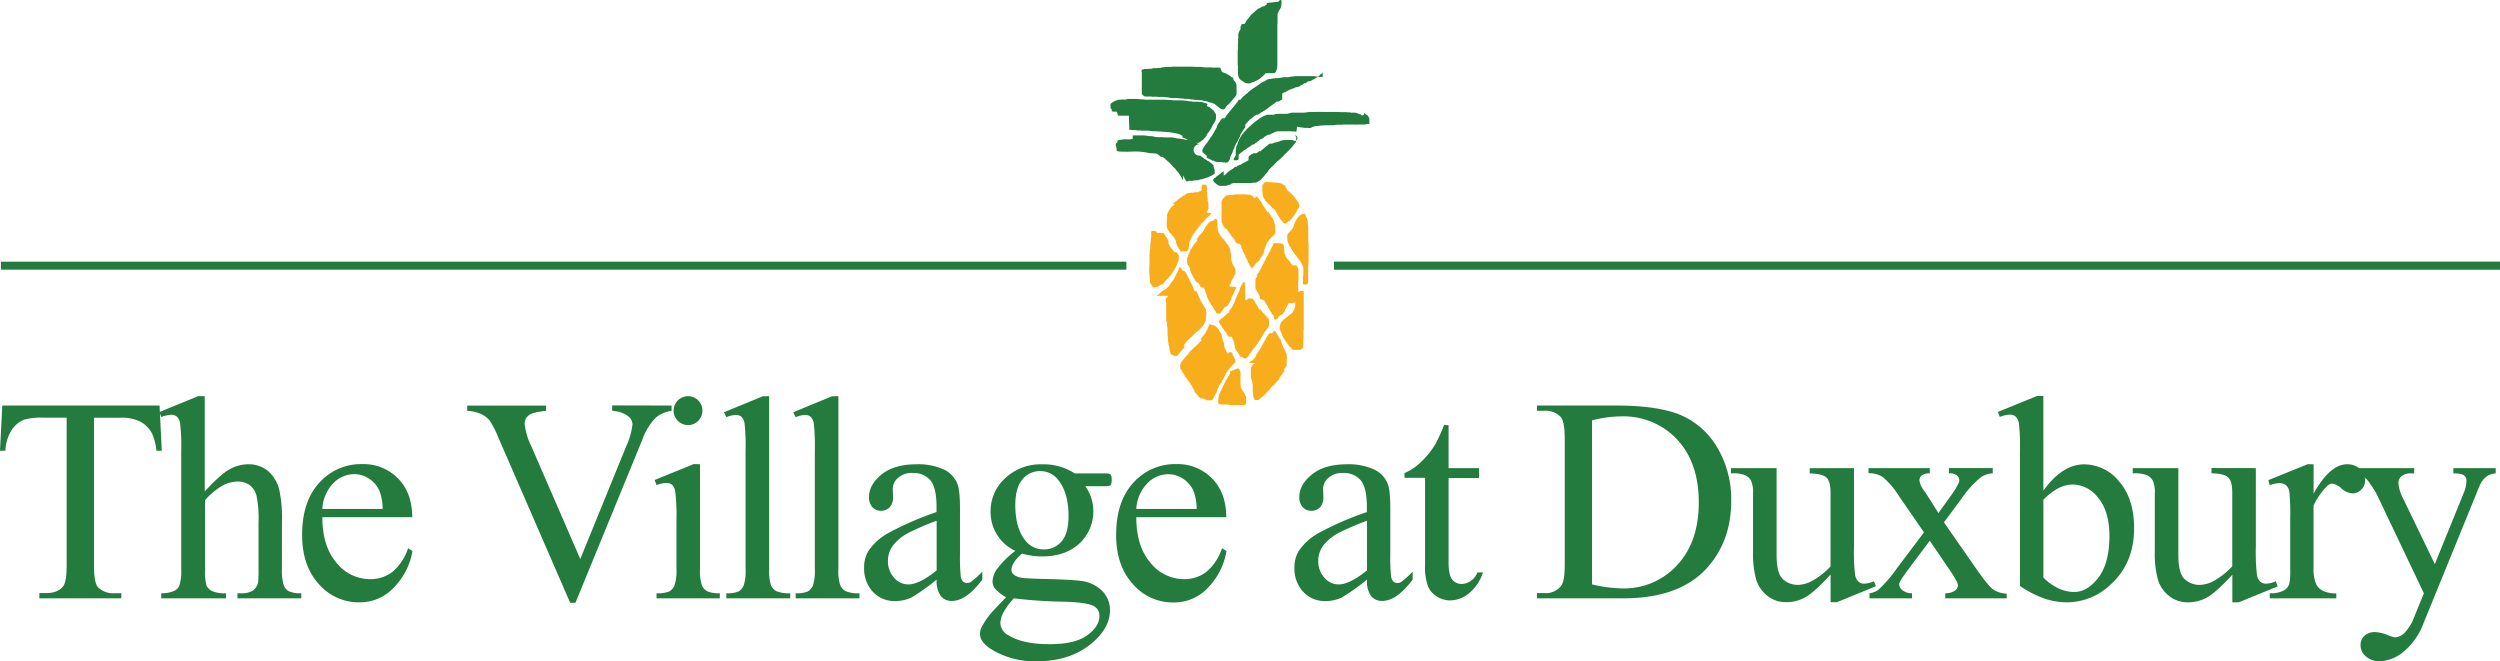 <?xml version="1.0" encoding="UTF-8"?> <svg xmlns="http://www.w3.org/2000/svg" viewBox="0 0 626.73 165.76"><defs><style>.cls-1,.cls-4{fill:#237b3d;}.cls-2,.cls-3{fill:none;stroke:#237b3d;}.cls-2{stroke-width:2px;}.cls-3{stroke-width:2.04px;}.cls-4,.cls-5{fill-rule:evenodd;}.cls-5{fill:#f8ae1c;}</style></defs><title>tvad_logo</title><g id="Layer_2" data-name="Layer 2"><g id="Outline"><path class="cls-1" d="M40,101.67,40.56,113H39.21a13.7,13.7,0,0,0-1.07-4.28,7.17,7.17,0,0,0-2.94-3,10.26,10.26,0,0,0-4.83-1H23.56v36.93q0,4.46,1,5.56a5.35,5.35,0,0,0,4.17,1.5h1.68V150H9.87v-1.32h1.71q3.07,0,4.35-1.85.78-1.14.78-5.21V104.7H10.91a16.18,16.18,0,0,0-4.81.5,6.6,6.6,0,0,0-3.17,2.6A10.53,10.53,0,0,0,1.35,113H0l.57-11.33Z"></path><path class="cls-1" d="M51.33,99.32V123.2q4-4.35,6.27-5.58a9.8,9.8,0,0,1,4.63-1.23A7.62,7.62,0,0,1,67,117.92a9.06,9.06,0,0,1,3,4.81,34.09,34.09,0,0,1,.68,8.34v11.55a12.06,12.06,0,0,0,.5,4.24,2.78,2.78,0,0,0,1.21,1.35,6.82,6.82,0,0,0,3.14.5V150h-16v-1.28h.75a5.34,5.34,0,0,0,3.17-.7,3.69,3.69,0,0,0,1.25-2,28.3,28.3,0,0,0,.11-3.35V131.07a27.78,27.78,0,0,0-.55-7,4.74,4.74,0,0,0-1.76-2.51,5,5,0,0,0-2.92-.84,8.25,8.25,0,0,0-3.64.93,17.36,17.36,0,0,0-4.53,3.74v17.25a13.41,13.41,0,0,0,.37,4.17,3,3,0,0,0,1.39,1.37,7.93,7.93,0,0,0,3.51.55V150H40.42v-1.28a7.22,7.22,0,0,0,3.42-.68A2.54,2.54,0,0,0,45,146.69a12.31,12.31,0,0,0,.43-4.06V113.07a49.38,49.38,0,0,0-.27-6.88,3.08,3.08,0,0,0-.82-1.75,2.23,2.23,0,0,0-1.48-.46,8.75,8.75,0,0,0-2.42.57l-.5-1.25,9.77-4Z"></path><path class="cls-1" d="M80.81,129.65q0,7.27,3.53,11.41a10.76,10.76,0,0,0,8.38,4.13,9.09,9.09,0,0,0,5.58-1.76,13,13,0,0,0,4-6l1.1.71A17,17,0,0,1,99,147a11.61,11.61,0,0,1-9,4,13.17,13.17,0,0,1-10.07-4.58q-4.19-4.58-4.19-12.32,0-8.38,4.29-13.06a14,14,0,0,1,10.78-4.69,12.05,12.05,0,0,1,9,3.62q3.53,3.62,3.53,9.68Zm0-2.07H95.93a14,14,0,0,0-.75-4.42A7.08,7.08,0,0,0,92.52,120a6.69,6.69,0,0,0-3.69-1.14,7.35,7.35,0,0,0-5.29,2.3A10,10,0,0,0,80.81,127.58Z"></path><path class="cls-1" d="M168.36,101.67V103a7.85,7.85,0,0,0-3.89,1.64,14.78,14.78,0,0,0-3.35,5.35l-16.86,41.13h-1.32l-18.11-41.67a23,23,0,0,0-2-3.92,6.26,6.26,0,0,0-2.19-1.73,10.17,10.17,0,0,0-3.51-.8v-1.32h19.75V103q-3.35.32-4.35,1.14a2.6,2.6,0,0,0-1,2.1,16.1,16.1,0,0,0,1.64,5.56l12.3,28.34,11.41-28a18.83,18.83,0,0,0,1.68-5.74,2.7,2.7,0,0,0-1-2,6.8,6.8,0,0,0-3.49-1.34l-.61-.11v-1.32Z"></path><path class="cls-1" d="M175.49,116.39v26.23a12,12,0,0,0,.45,4.08,3.12,3.12,0,0,0,1.32,1.51,7.05,7.05,0,0,0,3.19.5V150H164.59v-1.28a7.39,7.39,0,0,0,3.21-.46,3.18,3.18,0,0,0,1.3-1.53,11.51,11.51,0,0,0,.48-4.1V130a44.49,44.49,0,0,0-.32-6.88,2.8,2.8,0,0,0-.78-1.59,2.22,2.22,0,0,0-1.46-.45,7.16,7.16,0,0,0-2.42.53l-.5-1.28,9.84-4Zm-3-17.07a3.59,3.59,0,0,1,3.6,3.6,3.53,3.53,0,0,1-1.05,2.57,3.44,3.44,0,0,1-2.55,1.07,3.62,3.62,0,1,1,0-7.24Z"></path><path class="cls-1" d="M192.82,99.32v43.31a11.82,11.82,0,0,0,.45,4.06,3.15,3.15,0,0,0,1.37,1.51,7.88,7.88,0,0,0,3.46.52V150h-16v-1.28a6.92,6.92,0,0,0,3.07-.46,3.09,3.09,0,0,0,1.28-1.53,11.94,11.94,0,0,0,.46-4.1V113a51.47,51.47,0,0,0-.25-6.79,3,3,0,0,0-.8-1.73,2.12,2.12,0,0,0-1.41-.46,6.68,6.68,0,0,0-2.35.57l-.61-1.25,9.73-4Z"></path><path class="cls-1" d="M210.18,99.32v43.31a11.82,11.82,0,0,0,.45,4.06A3.15,3.15,0,0,0,212,148.2a7.89,7.89,0,0,0,3.46.52V150h-16v-1.28a6.92,6.92,0,0,0,3.07-.46,3.09,3.09,0,0,0,1.28-1.53,11.94,11.94,0,0,0,.46-4.1V113a51.47,51.47,0,0,0-.25-6.79,3,3,0,0,0-.8-1.73,2.12,2.12,0,0,0-1.41-.46,6.68,6.68,0,0,0-2.35.57l-.61-1.25,9.73-4Z"></path><path class="cls-1" d="M234.81,145.3a53.64,53.64,0,0,1-6.31,4.49,9.65,9.65,0,0,1-4.1.89,7.35,7.35,0,0,1-5.58-2.32,8.51,8.51,0,0,1-2.19-6.09,7.76,7.76,0,0,1,1.07-4.13,14.15,14.15,0,0,1,5.08-4.56,79.08,79.08,0,0,1,12-5.21v-1.28q0-4.88-1.55-6.7a5.6,5.6,0,0,0-4.51-1.82,5.06,5.06,0,0,0-3.56,1.21,3.65,3.65,0,0,0-1.35,2.78l.07,2.07a3.56,3.56,0,0,1-.84,2.53,2.87,2.87,0,0,1-2.19.89,2.77,2.77,0,0,1-2.16-.93,3.63,3.63,0,0,1-.84-2.53q0-3.07,3.14-5.63t8.8-2.57a15.28,15.28,0,0,1,7.13,1.46,6.72,6.72,0,0,1,3.1,3.46q.64,1.53.64,6.27v11.08a50.65,50.65,0,0,0,.18,5.72,2.4,2.4,0,0,0,.59,1.41,1.39,1.39,0,0,0,.94.36,1.94,1.94,0,0,0,1-.25,22.14,22.14,0,0,0,2.89-2.6v2q-4,5.35-7.63,5.35a3.47,3.47,0,0,1-2.78-1.21A6.54,6.54,0,0,1,234.81,145.3Zm0-2.32V130.54a70.38,70.38,0,0,0-7,3,12,12,0,0,0-4,3.28,6.34,6.34,0,0,0-1.21,3.74,6.11,6.11,0,0,0,1.53,4.26,4.64,4.64,0,0,0,3.53,1.69Q230.39,146.55,234.81,143Z"></path><path class="cls-1" d="M254.53,138.1a10.72,10.72,0,0,1-6.2-9.87,11.14,11.14,0,0,1,3.65-8.34,13,13,0,0,1,9.36-3.49,14.26,14.26,0,0,1,8.09,2.28h6.91a9.06,9.06,0,0,1,1.78.09.61.61,0,0,1,.36.3,2.19,2.19,0,0,1,.21,1.14,3.18,3.18,0,0,1-.18,1.28.73.73,0,0,1-.37.29,7.89,7.89,0,0,1-1.8.11H272.1a11,11,0,0,1-1.5,14.36q-3.49,3.24-9.37,3.24a18.17,18.17,0,0,1-5-.71,9.39,9.39,0,0,0-2.12,2.37,3.79,3.79,0,0,0-.55,1.73,1.65,1.65,0,0,0,.59,1.18,4.3,4.3,0,0,0,2.3.82q1,.14,5,.25,7.34.18,9.52.5a9,9,0,0,1,5.29,2.46,6.72,6.72,0,0,1,2,4.92q0,4-3.78,7.56-5.56,5.2-14.51,5.2a20.78,20.78,0,0,1-11.62-3.1q-2.67-1.78-2.67-3.71a4.07,4.07,0,0,1,.39-1.71,19.88,19.88,0,0,1,2.5-3.67q.25-.32,3.64-3.85a11.21,11.21,0,0,1-2.62-2,2.92,2.92,0,0,1-.77-2,5.86,5.86,0,0,1,1-2.92A23.37,23.37,0,0,1,254.53,138.1ZM254.17,150a17.51,17.51,0,0,0-2.53,3.39,6.1,6.1,0,0,0-.86,2.89,3.61,3.61,0,0,0,2.07,3q3.56,2.21,10.3,2.21,6.42,0,9.46-2.26t3-4.83a2.7,2.7,0,0,0-1.82-2.64q-1.85-.78-7.34-.93A117.47,117.47,0,0,1,254.17,150Zm6.56-31.9a5.57,5.57,0,0,0-4.42,2.1q-1.78,2.1-1.78,6.45,0,5.63,2.42,8.73a5.74,5.74,0,0,0,4.71,2.35,5.62,5.62,0,0,0,4.46-2q1.75-2,1.75-6.38,0-5.67-2.46-8.87A5.65,5.65,0,0,0,260.73,118.1Z"></path><path class="cls-1" d="M284.86,129.65q0,7.27,3.53,11.41a10.76,10.76,0,0,0,8.38,4.13,9.09,9.09,0,0,0,5.58-1.76,13,13,0,0,0,4-6l1.11.71a17,17,0,0,1-4.35,8.89,11.61,11.61,0,0,1-9,4A13.17,13.17,0,0,1,284,146.42q-4.19-4.58-4.19-12.32,0-8.38,4.29-13.06a14,14,0,0,1,10.78-4.69,12.05,12.05,0,0,1,9,3.62q3.53,3.62,3.53,9.68Zm0-2.07H300a14,14,0,0,0-.75-4.42,7.08,7.08,0,0,0-2.66-3.14,6.69,6.69,0,0,0-3.69-1.14,7.35,7.35,0,0,0-5.29,2.3A10,10,0,0,0,284.86,127.58Z"></path><path class="cls-1" d="M342.69,145.3a53.72,53.72,0,0,1-6.31,4.49,9.65,9.65,0,0,1-4.1.89,7.35,7.35,0,0,1-5.58-2.32,8.51,8.51,0,0,1-2.19-6.09,7.76,7.76,0,0,1,1.07-4.13,14.15,14.15,0,0,1,5.08-4.56,79,79,0,0,1,12-5.21v-1.28q0-4.88-1.55-6.7a5.6,5.6,0,0,0-4.51-1.82,5.07,5.07,0,0,0-3.56,1.21,3.65,3.65,0,0,0-1.35,2.78l.07,2.07a3.56,3.56,0,0,1-.84,2.53,2.87,2.87,0,0,1-2.19.89,2.77,2.77,0,0,1-2.16-.93,3.63,3.63,0,0,1-.84-2.53q0-3.07,3.14-5.63t8.8-2.57a15.28,15.28,0,0,1,7.13,1.46,6.73,6.73,0,0,1,3.1,3.46q.64,1.53.64,6.27v11.08a50.7,50.7,0,0,0,.18,5.72,2.4,2.4,0,0,0,.59,1.41,1.39,1.39,0,0,0,.94.36,1.94,1.94,0,0,0,1-.25,22.15,22.15,0,0,0,2.89-2.6v2q-4,5.35-7.63,5.35a3.47,3.47,0,0,1-2.78-1.21A6.53,6.53,0,0,1,342.69,145.3Zm0-2.32V130.54a70.29,70.29,0,0,0-7,3,12,12,0,0,0-4,3.28,6.33,6.33,0,0,0-1.21,3.74,6.11,6.11,0,0,0,1.53,4.26,4.64,4.64,0,0,0,3.53,1.69Q338.26,146.55,342.69,143Z"></path><path class="cls-1" d="M363.15,106.62v10.73h7.63v2.5h-7.63V141q0,3.17.91,4.28a2.88,2.88,0,0,0,2.33,1.11,4.08,4.08,0,0,0,2.28-.73,4.7,4.7,0,0,0,1.71-2.16h1.39a11.19,11.19,0,0,1-3.53,5.26,7.62,7.62,0,0,1-4.71,1.76,6.33,6.33,0,0,1-3.21-.91A5.49,5.49,0,0,1,358,147a13.65,13.65,0,0,1-.75-5.22v-22H352.1v-1.18a13.5,13.5,0,0,0,4-2.66,21.13,21.13,0,0,0,3.65-4.44,40.13,40.13,0,0,0,2.28-5Z"></path><path class="cls-1" d="M385.32,150v-1.32h1.82a4.8,4.8,0,0,0,4.35-2q.78-1.18.78-5.28V110.22q0-4.53-1-5.67a5.24,5.24,0,0,0-4.13-1.57h-1.82v-1.32H405q10.83,0,16.49,2.46a19.62,19.62,0,0,1,9.09,8.2A25.29,25.29,0,0,1,434,125.59q0,10.09-6.13,16.86Q421,150,406.92,150Zm13.79-3.49a36.35,36.35,0,0,0,7.59,1,18,18,0,0,0,13.72-5.81q5.45-5.81,5.45-15.76t-5.45-15.79a18.41,18.41,0,0,0-14-5.77,30.3,30.3,0,0,0-7.31,1Z"></path><path class="cls-1" d="M464.78,117.35v19.78a49.81,49.81,0,0,0,.27,6.93,3.11,3.11,0,0,0,.86,1.76,2.05,2.05,0,0,0,1.37.5,6.35,6.35,0,0,0,2.5-.61l.5,1.25-9.77,4h-1.6v-6.92q-4.21,4.56-6.42,5.74a9.81,9.81,0,0,1-4.67,1.18,7.46,7.46,0,0,1-4.76-1.59,8.19,8.19,0,0,1-2.8-4.08,24.62,24.62,0,0,1-.79-7.06V123.7a7.2,7.2,0,0,0-.5-3.21,3.33,3.33,0,0,0-1.48-1.37,8.7,8.7,0,0,0-3.55-.45v-1.32h11.44V139.2q0,4.56,1.59,6a5.53,5.53,0,0,0,3.83,1.43,8,8,0,0,0,3.47-1A18.82,18.82,0,0,0,458.9,142v-18.5q0-2.78-1-3.76t-4.22-1.05v-1.32Z"></path><path class="cls-1" d="M468.42,117.35h15.36v1.32a3.21,3.21,0,0,0-2,.5,1.65,1.65,0,0,0-.59,1.32,5.59,5.59,0,0,0,1.25,2.64q.39.57,1.18,1.78l2.32,3.71,2.67-3.71q2.57-3.53,2.57-4.46a1.6,1.6,0,0,0-.61-1.27,3,3,0,0,0-2-.52v-1.32h11v1.32a6,6,0,0,0-3,1,25.28,25.28,0,0,0-4.78,5.28l-4.46,6,8.13,11.69q3,4.31,4.28,5.19a6.39,6.39,0,0,0,3.32,1V150h-15.4v-1.28a3.89,3.89,0,0,0,2.49-.71,1.56,1.56,0,0,0,.68-1.32q0-.82-2.28-4.13l-4.78-7-5.24,7q-2.43,3.24-2.42,3.85a2,2,0,0,0,.8,1.55,3.86,3.86,0,0,0,2.41.77V150H468.67v-1.28a4.8,4.8,0,0,0,2.25-.89,32.62,32.62,0,0,0,4.56-5.28l6.84-9.09-6.2-9a20.27,20.27,0,0,0-4.08-4.83,6.3,6.3,0,0,0-3.62-1Z"></path><path class="cls-1" d="M512.26,123q4.74-6.59,10.23-6.59a11.32,11.32,0,0,1,8.77,4.3Q535,125,535,132.43q0,8.7-5.77,14A15.93,15.93,0,0,1,518.18,151a17.41,17.41,0,0,1-5.79-1,26.57,26.57,0,0,1-6-3.1V113a48.76,48.76,0,0,0-.27-6.84,3,3,0,0,0-.84-1.75,2.19,2.19,0,0,0-1.43-.46,7.35,7.35,0,0,0-2.5.57l-.5-1.25,9.8-4h1.6Zm0,2.28V144.8a13.72,13.72,0,0,0,3.76,2.69,9.29,9.29,0,0,0,4,.91q3.24,0,6-3.56t2.8-10.37q0-6.27-2.8-9.64a8.16,8.16,0,0,0-6.36-3.37,8.26,8.26,0,0,0-3.78,1A16.38,16.38,0,0,0,512.26,125.27Z"></path><path class="cls-1" d="M565.52,117.35v19.78a49.79,49.79,0,0,0,.27,6.93,3.11,3.11,0,0,0,.86,1.76,2.05,2.05,0,0,0,1.37.5,6.35,6.35,0,0,0,2.5-.61L571,147l-9.77,4h-1.6v-6.92q-4.21,4.56-6.42,5.74a9.81,9.81,0,0,1-4.67,1.18,7.46,7.46,0,0,1-4.76-1.59,8.19,8.19,0,0,1-2.8-4.08,24.63,24.63,0,0,1-.79-7.06V123.7a7.2,7.2,0,0,0-.5-3.21,3.33,3.33,0,0,0-1.48-1.37,8.7,8.7,0,0,0-3.55-.45v-1.32h11.44V139.2q0,4.56,1.59,6a5.53,5.53,0,0,0,3.83,1.43,8,8,0,0,0,3.47-1,18.82,18.82,0,0,0,4.62-3.67v-18.5q0-2.78-1-3.76t-4.22-1.05v-1.32Z"></path><path class="cls-1" d="M580,116.39v7.34q4.1-7.34,8.41-7.34a4.58,4.58,0,0,1,3.24,1.19,3.67,3.67,0,0,1,1.28,2.76,3.26,3.26,0,0,1-.93,2.35,3,3,0,0,1-2.21,1,4.7,4.7,0,0,1-2.8-1.23,4.62,4.62,0,0,0-2.3-1.23,2.13,2.13,0,0,0-1.39.71,17.19,17.19,0,0,0-3.31,4.81v15.65a9.67,9.67,0,0,0,.68,4.1,3.68,3.68,0,0,0,1.64,1.6,7.21,7.21,0,0,0,3.39.64V150H569v-1.28a6.94,6.94,0,0,0,3.71-.78,3,3,0,0,0,1.25-1.82,18.39,18.39,0,0,0,.18-3.46V130a52.58,52.58,0,0,0-.23-6.79,2.66,2.66,0,0,0-.86-1.59,2.41,2.41,0,0,0-1.55-.5,7.06,7.06,0,0,0-2.49.53l-.36-1.28,9.87-4Z"></path><path class="cls-1" d="M590,117.35h15.22v1.32h-.75a3.59,3.59,0,0,0-2.41.7,2.2,2.2,0,0,0-.8,1.73,9.8,9.8,0,0,0,1.18,3.85l7.95,16.47,7.31-18a7.49,7.49,0,0,0,.61-2.89,1.56,1.56,0,0,0-.25-1,1.92,1.92,0,0,0-.89-.62,6.75,6.75,0,0,0-2.14-.23v-1.32h10.62v1.32a5.07,5.07,0,0,0-2,.57,5.89,5.89,0,0,0-1.57,1.6,21.93,21.93,0,0,0-1.21,2.75l-13.29,32.58a16.84,16.84,0,0,1-5,7.17,9.91,9.91,0,0,1-6,2.42,5,5,0,0,1-3.46-1.21,3.65,3.65,0,0,1-1.35-2.78,3.13,3.13,0,0,1,1-2.41,3.81,3.81,0,0,1,2.69-.91,9.59,9.59,0,0,1,3.21.79,7.66,7.66,0,0,0,1.78.53,3.71,3.71,0,0,0,2.33-1.1,11.66,11.66,0,0,0,2.55-4.28l2.32-5.67-11.73-24.63a20,20,0,0,0-1.71-2.74,5.18,5.18,0,0,0-4.1-2.67Z"></path></g><g id="line"><line class="cls-2" x1="0.23" y1="66.6" x2="282.38" y2="66.6"></line><line class="cls-3" x1="334.42" y1="66.6" x2="626.73" y2="66.6"></line></g><g id="Layer_6" data-name="Layer 6"><path class="cls-4" d="M317.23,18.37c0,.09-.05.07-.08.16h-.05a1.67,1.67,0,0,1-.4.43c-.06.06-.09.13-.19.16v.05h-.05l-.13.16h-.05l-.11.13h-.05l-.08.11H316l-.05.08h-.05a1.16,1.16,0,0,1-.32.21v.05c-.14,0-.19.12-.32.16v.05c-.06,0-.07,0-.11,0v0h-.05l0,.05H315l0,.05-.13,0-.08.11h-.08v0h-.05l0,.05-.16.05,0,.05-.13,0,0,.05h-.05l0,.05h-.05v0H314l0,.05H314v0h-.08l0,.05h-.05v0l-.13,0,0,.05h-.05l0,.05h-.05l0,.05h-.08v0a1.46,1.46,0,0,1-.66.08v0h-.13v0l-.24-.05v0l-.16-.05v0h-.05v0h-.05v0l-.11,0,0-.05h-.05l-.05-.08-.11,0-.05-.08h-.05l-.08-.11-.08,0v-.05c-.09,0-.07-.05-.16-.08v-.05A1.12,1.12,0,0,1,311,20l-.16-.13v-.05l-.08-.05V19.7l-.08-.05v-.05l-.05,0,0-.11-.05,0,0-.11-.05,0-.05-.19-.05,0V19h0V19h0l-.05-.16h0l0-.16-.05,0,0-.21h0l0-.11h0v-.11h0V18.1h0V18h0v-.13h0v-.08h0v-.08h0v-.16h0v-.05h0l0-.24h0v-.13h0v-.08h0v-.24h0v-.08h0v-.11h0v-.27h0v0s0,0,0,0l-.05,0v-.19h0v-.45h0v-.21h0l0-.08a.08.08,0,0,1,0-.08h0a.6.6,0,0,0,0-.27v-.24h0a.07.07,0,0,0,0-.08.53.53,0,0,1,0-.24v-.32c0-.13,0-.36,0-.5h0v-.16h0v-.16h0l0-.08h0V13h0c0-.23,0-.46.05-.69h0V12h0v-.11h0v-.35h0v-.08h0l0-.43h0v-.16l.05,0,0-.35h0V10.5h0v-.13h0v-.11h0v-.11h0V10h0V9.94h0V9.87h0c0-.07,0-.14,0-.21l.05,0V9.52h0V9.44h0V9.39h0V9.25h0l0-.11h0V9h0V9h0l0-.16h0l0-.11h0l0-.19.05,0V8.43h0l0-.11h0V8.24l.05,0V8.17h0V8.09l.08-.05V7.93l.08-.05V7.77l.08-.05V7.63l.08-.05,0-.08h.05v.08h0c0-.13,0-.12.08-.21V7.29h0V7.24h0V7.1h0l0-.11h0V6.89h0l0-.11h0V6.7l.05,0V6.62h0V6.52l.05,0,.05-.16.05,0V6.23l.08-.05,0-.13L312,6V6h0a.2.2,0,0,0,.05-.13c.13,0,0,0,.08-.11l.08-.05V5.61l.08-.05V5.51l.08-.05,0-.11.08-.05V5.24l.05,0V5.16h0a.22.22,0,0,0,.05-.11h.05l.16-.24.08-.05a1,1,0,0,1,.27-.32V4.37c.08,0,.09,0,.1-.11h.05a.2.2,0,0,1,.05-.11h0V4.1l.16-.13,0-.08h.05c0-.09.05-.07.08-.16s.06,0,.08-.08.07-.05.16-.08V3.52c.09,0,.05,0,.11-.08v0h.05V3.36c.13,0,.11-.12.24-.16V3.14c.09,0,.07-.05.16-.08V3c.14,0,.19-.17.32-.21V2.75h.05c0-.07.11-.08.19-.13l0-.05h0l.11-.13h.05l0-.05h.05l.08-.11h.05l0-.05.08,0v0h.05l0-.05h.05l0-.05h.05L315.9,2H316l0-.05H316l0-.05h.05l0-.05h.05l0-.05.11,0,.05-.08h.05l0-.05.08,0v0h.05l0-.05.08,0v0l.1,0v0l.08,0,0-.05H317l0-.05H317l0-.05h.05l0-.05h.08l0-.05h.05l0-.05h.05l0-.05.11,0,0-.05h.05l0-.05h.05v0s0,0,.11,0V.75l.08,0v0h.08l0-.05H318v0h.05v0l.16-.05v0h.08v0h.08v0h.08v0h.08v0l1.52-.18v0h.13v0h.08v0h.08v0h.11l0-.05A1.45,1.45,0,0,1,321,0V0l.13,0,.13.16h0V.33h0l0,.11h0V.67h0V.78h0c0,.24-.05.48-.08.72h0v.05h0v.11l-.05,0v.05h0l0,.13-.05,0V2l-.08.05v.08l-.08.05v.08l-.08.05,0,.11-.05,0v.05l-.08.05v.08l-.05,0,0,.08-.08.05,0,.11-.05,0V3l-.08.05v.05h0v.05l-.05,0,0,.13-.05,0v.11l-.08.05v.13h0l0,.11h0v.16h0V4h0v.08h0v.18h0v.13h0V4.5h0v.24h0v.11h0V4.9h0v.21h0v.11h0V5.3h0v.24h0v.13h0l-.05.56h0v.05h0l0,.4h0v.13h0v.27h0v.16h0v.11h0v.35h0v.13h0v.11h0v.32h0v.13h0v.16h0v.32h0V9h0v.13h0v.37h0v.16h0v.16h0v.43h0v.13h0v.16h0V11h0v.16h0v.13h0v.4h0v.19h0V12h0v.27h0v.19h0v.19h0V13h0v.21h0v.13h0v.29h0v.16h0v.16h0c0,.16,0,.32,0,.48h0v.11h0v.27h0v.16h0v.19h0v.27h0v.16h0v.11h0v.27h0V16h0v.11h0v.16h0v.08h0v.05h0l0,.21-.05,0v.13h0l0,.11h0V17h0l0,.11h0l0,.16-.05,0,0,.11-.05,0v.08l-.05,0-.05.16h0l0,.08-.08.05,0,.13-.05,0V18l-.11.08v.05l-.05,0v.05l-.08.05,0,.08Z"></path><path class="cls-4" d="M306.37,18V18h-.05s0,0,.05,0a.76.76,0,0,0,.21.16h.05v0h.05v0l.08,0,0,.05h.05l.05.05H307l0,.05.11,0,0,.05h.08v0l.08,0,0,.05h.05v0h.05l.05.05h.05l0,.05.11,0,0,.05h.05l.05.08h.05l0,.05.11,0,0,.05H308l.05.08h.05l0,.05h.05l0,.05h.05v0l.08,0,0,.05h.05l.11.13h.05l.11.13h.05l.16.19H309v0a.49.49,0,0,0,.19.13V20a.63.63,0,0,1,.24.27h.05v0a.58.58,0,0,1,.08.11h0v.05c.13,0,0,0,.08.11h0v0h.05a.19.19,0,0,0,.05.13h0v.05l.05,0,0,.11.05,0,0,.11.05,0v.05h0v.08l.05,0v.05h0v.11l.05,0v.05h0v.11h0v.08h0v.05h0v.16h0V22h0V22h0v.29h0a3.06,3.06,0,0,1,0,.74h0v.11h0v.19h0v.08h0v.05h0v.08h0l0,.11h0v.08l-.08.05,0,.11-.05,0V24l-.08.05v.05l-.16.13,0,.08h-.05c0,.09-.05.07-.08.16h-.05l-.13.19-.05,0,0,.08h-.05c0,.09-.05.07-.08.16h-.05l-.13.19-.05,0v.05l-.08.05,0,.08h-.05c0,.07,0,.06-.08.08a1.41,1.41,0,0,1-.4.45v.05h0l-.16.19h-.05c0,.07,0,.06-.08.08s0,.06-.08.08v.05c-.09,0-.07.06-.16.08s0,.06-.08.08,0,.06-.08.08,0,.06-.08.08,0,.06-.08.08a.59.59,0,0,1-.11.19l-.05,0V27l-.08.05v.05l-.08.05c-.06.08-.05.13-.16.16v.05a.22.22,0,0,0-.11.05v0h-.05v0h-.05v0h-.11v0l-.27,0v0h-.08v0h-.05l0-.05h-.05l0-.05-.11,0,0-.05H306l0-.05-.08,0v0l-.08,0v-.05c-.13,0-.11-.12-.24-.16v-.05a.2.2,0,0,1-.16-.16l-.08,0v0c-.07,0-.05,0-.08-.08s-.17-.2-.32-.24v-.05c-.16,0-.22-.24-.4-.29v-.05l-.08,0v0l-.08,0,0-.05h-.05l0-.05-.11,0,0-.05h-.08l0-.05H304v0h-.05l-.05-.05h-.05l0-.05-.08,0v0l-.19-.05v0l-.08,0,0-.05h-.08v0h-.05v0h-.05v0h-.05l0-.05-.13,0v0H303l0-.05h-.08l0-.05h-.05v0h-.05v0h-.05l-.05-.05h-.05l0-.05h-.08l0-.05h-.08v0h-.05v0h-.08l0-.05-.11,0v0l-.11,0v0l-.13,0,0-.05h-.08v0h-.05v0h-.05v0h-.05v0l-.16-.05v0l-.13,0,0-.05h-.08l0-.05-.13,0v0H301v0l-.11,0v0h-.08v0h-.05v0h-.08v0h-.05v0h-.05v0l-.16-.05v0l-.16,0v0h-.05l0-.05h-.08v0l-.11,0v0h-.08v0h-.05v0l-.11,0v0l-.16,0v0h-.05v0h-.08l0-.05h-.08v0h-.05v0l-.16,0v0h-.05v0l-.11,0v0l-.24-.05v0h-.05v0l-.11,0v0l-.24-.05v0h-.05l0-.05-.16,0v0l-.13,0v0l-.11,0v0l-.24-.05v0h-.05v0l-.11,0v0h-.08v0h-.08v0h-.08v0h-.08v0l-.11,0v0l-.13,0v0l-.24-.05v0l-.11,0v0l-.24-.05v0h-.05v0l-.16,0v0h-.05v0l-.16,0v0l-.11,0v0l-.24-.05v0l-.11,0v0l-.13,0v0l-.24-.05v0H295v0l-.13,0v0l-.19,0v0l-.11,0v0h-.08v0h-.08v0h-.08v0h-.08v0h-.05v0l-.11,0v0l-.19,0v0h-.05v0l-.24-.05v0h-.05v0l-.16,0v0h-.05v0l-.11,0v0l-.35-.08,0-.05h-.08v0h-.05v0l-.16,0v0h-.05v0l-.11,0v0l-.24-.05v0l-.13,0v0l-.11,0v0l-.24-.05v0h-.05v0l-.11,0v0h-.08v0h-.08v0h-.08v0h-.08v0h-.05v0l-.13,0v0l-.16,0v0l-.11,0v0h-.08v0h-.05v0l-.19,0v0l-.11,0v0l-.27-.05v0h-.05v0l-.16,0v0h-.08v0h-.08v0h-.08v0h-.11v0h-.05v0h-.08v0h-.08v0h-.08v0h-.13v0H289v0H289v0l-.16,0v0l-.32-.05v0h-.05v0h-.11v0h-.08v0h-.11v0h-.11v0l-.16,0v0h-.05v0h-.08v0l-.21,0v0l-.19,0v0h-.05v0h-.13v0h-.08v0l-.16,0,0-.05h-.05l0-.05h-.05v0h-.08l0-.05h-.05l-.08-.11h-.05l-.19-.21-.08-.05v-.05l-.08-.05V18l-.05,0a.51.51,0,0,1,0-.35l0-.08h0c0-.07,0-.05.08-.08v-.05l.08,0v0h.08l0-.05.11,0v0h.05v0h.05v0h.05l.05-.05h.05l0-.05.13,0v0H287v0h.05v0l.11,0v0l.16,0v0h.08v0h.08v0h.08v0h.08v0h.08v0l.37-.05v0h.08v0h.08v0l.32,0,.58-.16.29,0v0h.11v0h.08v0h.16v0h.11v0h.13v0l.34-.05v0h.08v0h.13v0h.08v0h.16c.19-.06.44-.1.64-.16h.19c.16,0,.38-.06.53-.11h.19v0h.21v0h.24v0h.4v0h.42a4.94,4.94,0,0,1,.82-.05l.27,0v0l.27,0v0l.27,0v0l.27,0h.32v0h0l.13,0v0l.37,0v0h.11v0h.37v0s0,0,0,0H297l.11,0v0h.11v0h.13v0h.32v0H298v0h.42v0h.32v0l.77.05v0l.24,0v0l.24,0v0h.11v0h.13v0l.19,0v0h.08v0h.1v0l.27,0v0l.16,0v0h.05v0l.45.08v0h.08v0h.08v0l.29.05v0l.19,0v0h.05v0h.11v0h.08v0h.11v0h.08v0h.08v0h.08v0h.13v0H303v0H303v0h.08v0h.08v0h.08v0h.08v0h.08v0l.19,0v0h.05v0l.27.05v0H304v0h.05v0h.08v0h.08v0h.08v0h.08v0h.11v0h.05v0h.08v0h.08v0h.08v0h.08v0H305v0H305v0h.08v0l.11,0v0l.19,0v0h.05v0l.13,0v0h.08v0h.11v0h.05v0l.16,0A1.81,1.81,0,0,0,306.37,18Z"></path><path class="cls-4" d="M331,18.71c-.07,0-.06,0-.08.08s-.06,0-.08.08-.11.13-.24.16v.05h-.06a1.09,1.09,0,0,1-.42.32v.05l-.08,0v0H330l0,.05h-.05v0h-.05l-.06.05h-.05l0,.05h-.05l0,.05h-.06a.15.15,0,0,1,0,.05l-.16.05,0,.05h-.06l0,.05-.11,0,0,.05-.08,0v0l-.16.05,0,.05h-.05v0h-.06l0,.05h-.05l0,.05h-.05l0,.05-.16.05v0l-.08,0,0,.05-.11,0,0,.05-.08,0v0h-.08l0,.05H328l0,.05h-.05l0,.05-.11,0,0,.05h-.09l0,.05h-.06l0,.05h-.06l0,.05-.1,0,0,.05h-.05l0,.05h-.08l0,.05h0l0,.05H327l0,.05-.11,0,0,.05h-.05l0,.05h-.05l0,.05h-.08l0,.05h-.05l0,.05h-.05l0,.05h-.06v0h-.05l0,.05-.16.05v0l-.08,0,0,.05-.11,0,0,.05h-.05l0,.05h-.08l-.05.08-.16.05,0,.05h-.06l0,.05h-.06l0,.05h-.08v0l-.08,0,0,.05h-.05v0h-.05l-.05.05H325v0l-.08,0,0,.05-.11,0,0,.05-.08,0v0l-.16.05,0,.05h-.05l0,.05-.11,0,0,.05-.08,0v0l-.1,0-.05.05H324l0,.05h-.05l0,.05-.16.05,0,.05-.08,0v0l-.13,0,0,.05-.08,0v0l-.11,0,0,.05h-.08l0,.05-.1,0,0,.05h-.08l0,.05-.11,0,0,.05h-.05v0h-.05l-.05.05h-.05l0,.05h-.05v0h-.05l-.05.05h-.05l0,.05h-.05l0,.05h-.08l0,.05-.11,0,0,.05h-.05l0,.05h-.08v0h-.05v0s0,0-.11,0v.05l-.16.05v0h-.05l0,.05h-.05v0h-.05l-.05.05h-.05l0,.05a.73.73,0,0,1-.24.11V25c-.06,0-.07,0-.11,0v0h-.05v0h-.05l0,.05h-.05v0c-.06.05-.08.09-.19.11v.05h-.05c-.05.09-.08.05-.16.11l-.05.08-.08.05v0H320l0,.05h0l0,.05h-.05v0a.21.21,0,0,1-.11.05v.05c-.09,0-.07.06-.16.08v.05c-.09,0-.07.06-.16.08v.05h-.05c0,.09-.08.08-.16.13v0c-.06,0-.1.11-.19.13v.05H319l-.05.08h-.05l-.11.13h-.05l-.08.11-.08,0v.05h-.05l-.13.16-.1,0-.13.16h-.05l0,.05H318l-.08.11h-.05l0,.05h-.05l0,.05h-.05l-.05.08h-.05l0,.05-.08,0v0h-.05l0,.05h-.05l0,.05h-.05l0,.05h-.05l0,.05h-.05a1.1,1.1,0,0,1-.32.21v.05c-.06,0-.07,0-.11,0v0h-.05l0,.05h-.05v0l-.08,0,0,.05h-.05l-.08.11h-.05l0,.05h-.05l0,.05h-.05v0s0,0-.11,0v.05c-.09,0-.06,0-.16.05v.05h-.08c-.06.1-.14.12-.24.18l0,.05h-.05v0a.33.33,0,0,1-.16.08v.05c-.11,0-.12.09-.24.11v.05H315l-.05.08h-.05l-.05.08-.08,0,0,.05-.08,0v0l-.08,0v.05c-.13,0-.19.15-.32.19v.05h-.05c-.05.09-.08.08-.16.13l-.11.13h-.05l-.19.21-.08,0v.05l-.08,0v0c-.07.06-.14.16-.24.19v.05h0l-.16.19h-.05a.2.2,0,0,1-.16.16c0,.07,0,.06-.08.08s0,.06-.08.08v.05h-.05c0,.08,0,.11-.11.13s-.05.07-.08.16h-.05a1,1,0,0,1-.21.27l-.05,0v.05l-.08.05V32l-.16.13v.05l-.08.05v.05l-.08.05v.05l-.08.05v.08l-.08.05,0,.08h-.05v.08c-.09.06-.1.13-.16.21l-.08.05,0,.11-.05,0v.05l-.08.05,0,.08-.05,0v.08l-.08.05v.08h0l-.05.05v.05l-.08.05v.08l-.08.05V34l-.05.05h0l0,.13h0l0,.08-.08.05v.08l-.08.05c-.05.08,0,.07-.08.11a.19.19,0,0,1-.05.13h0v.08l-.08.05v.08l-.05,0-.05.16h0l0,.08-.05,0,0,.11-.08.05v.11l-.08.05v.05c0,.08-.09.09-.11.21h-.05a.5.5,0,0,1-.08.19l-.05,0-.05.16-.05,0,0,.11-.05,0,0,.11-.05,0,0,.13-.05,0,0,.11-.05,0v.08l-.08.05v.05l-.05.05V37h0V37h0v.05l-.05,0v.08l-.08.05v.08h0v.05l-.05,0v.08l-.08.05v.08h0v.05l-.05,0v.08l-.08.05v.08h0V38l-.05,0,0,.11-.05,0,0,.11-.05,0,0,.11-.05,0v.08l-.05,0v.05h0v.08l-.08.05v.08l-.08.05v.11l-.08.05V39h0a.68.68,0,0,0-.08.21h-.05l0,.13-.05,0,0,.13-.05,0v.08h0l0,.11h0v.08h0v.05l-.05,0,0,.13-.05,0v.08h0v.05l-.05,0v.08l-.08.05v.05h0v.05l-.05,0v.05l-.08.05,0,.08h-.05c0,.07,0,.06-.08.08s0,0,0,.05a.91.91,0,0,1-.88.13h-.11v0l-.11,0v0h-.08v0l-.13,0,0-.05h-.05v0l-.11,0v0l-.13,0,0-.05H305l0-.05H305v0l-.13,0,0-.05h-.08v0h-.05l0-.05-.13,0v0l-.08,0,0-.05h-.08v0h-.05l0-.05h-.05l0-.05h-.08l0-.05H304v0h-.05v0h-.05l-.05-.08-.13,0-.08-.11-.24-.08,0-.05h-.05l0-.05h-.05l0-.05h-.05v0l-.08,0,0-.05H303l0-.05h-.05v0l-.08,0,0-.05h-.05l-.05-.08-.08,0,0-.05-.08,0v0l-.08,0V39c-.09,0-.08,0-.16-.05v-.05c-.07,0-.06,0-.08-.08a.48.48,0,0,1-.21-.13l0-.05h-.05v0l-.08-.05-.05-.08c-.07-.05-.11,0-.13-.13a.56.56,0,0,1-.16-.08c-.05-.06,0,0-.08-.08v-.05l-.08,0c0-.06,0-.07,0-.11h0v-.08h0a.69.69,0,0,1,0-.37l0-.08h0l0-.08.05,0v-.08l.16-.13V37l.08-.05v-.05l.08-.05v-.05l.08-.05v-.05l.08-.05v-.05l.05,0,0-.08h0a.22.22,0,0,0,.05-.11h.05l0-.08.05,0v-.05l.11-.08v-.08h.05c0-.08,0-.11.11-.13s.2-.22.24-.37h.05l0-.08.08-.05V35.4l.08-.05v-.05l.08-.05v-.05l.08-.05v-.05l.08-.05,0-.08h.05a.2.2,0,0,1,.05-.11h0l0-.08.05,0v-.05l.08-.05v-.05h0a.31.31,0,0,0,.08-.13h.05v-.08h0s0,0,.05,0a.59.59,0,0,1,.11-.19l.05,0v-.05l.08-.05V34l.08-.05v-.05l.08-.05c0-.08,0-.07.08-.11a.2.2,0,0,1,.05-.11h0l0-.08.05,0v-.05l.08-.05,0-.11.08-.05v-.05l.05,0,0-.11.05,0V33l.08-.05,0-.11.05,0v-.05l.08-.05,0-.11.05,0v-.05l.05,0,0-.11.08-.05,0-.11.05,0v-.08l.08-.05,0-.11.05,0v-.05l.08-.05V31.7l.08-.05V31.6h0v-.05l.05,0,0-.11h0l0-.08.08-.05V31.2l.08-.05v-.08l.08-.05V31h0a.33.33,0,0,0,.08-.16h.05a.6.6,0,0,1,.1-.19l.05,0v-.05l.08-.05v-.05l.08-.05V30.3l.08-.05v-.05l.08-.05v-.05l.08-.05V30l.08-.05v-.05l.08-.05v-.05l.08-.05,0-.08H307a.58.58,0,0,1,.1-.18l.05,0v-.05l.08-.05,0-.08h.05v-.05h0a.51.51,0,0,1,.08-.11v0h.05V29h0a.55.55,0,0,1,.08-.11v0h.05c0-.09.08-.13.13-.19h0v-.05l.08-.05v-.05l.16-.13,0-.08h.05c0-.07,0-.06.08-.08s0-.06.08-.08v-.05h0a.56.56,0,0,1,.08-.11v0h.05c0-.07,0-.06.08-.08a.2.2,0,0,1,.05-.11h0v-.05l.16-.13,0-.08h.05v-.05h.05l.13-.19.05,0v-.05h0a.49.49,0,0,0,.13-.19c.07,0,.06,0,.08-.08h.05l0-.08.16-.13v-.05h.05l.13-.19.05,0,0-.08h.05c0-.1.07-.1.13-.16l0-.08h0a.48.48,0,0,0,.13-.19h.05l.18-.24.08-.05v-.05l.05,0,.08-.11h0v-.05h0a.21.21,0,0,0,.05-.11h.05l.08-.11h0s0-.08,0-.11h.05V25H311l.13-.21h.05c0-.13.12-.11.16-.24h.05l0-.08.16-.13v-.05c.07,0,.06,0,.08-.08s.05,0,.11-.08v0h.05v-.05c.09,0,.05,0,.11-.08v0H312a.2.2,0,0,1,.16-.16v-.05c.07,0,.06,0,.08-.08s.11-.12.24-.16v-.05c.13,0,.11-.12.24-.16v-.05h.05l.13-.16h.05l0-.05h0l0-.05h.05v0a.2.2,0,0,1,.11-.05v-.05c.14,0,.18-.18.32-.21v-.05c.1,0,.13-.1.24-.13v-.05h.05c0-.07.12-.08.18-.13l0-.05H314l.08-.11h.05l.05-.08h.05l0-.05h.05v0l.08,0v-.05h.08c.06-.1.15-.12.24-.19l0-.05h.05l.08-.11H315l0-.05h.05l.05-.08h0l0-.05h.05l0-.05h.05v0l.08,0v-.05c.18,0,.29-.24.48-.29v-.05h.05c0-.07.11-.09.18-.13l0-.05h.05l.11-.13.11,0v0a.22.22,0,0,1,.11-.05v-.05a.19.19,0,0,0,.13-.05v0l.11,0,.08-.11h.05l0-.05H317l0-.05H317l.05-.08.11,0,.05-.08.11,0,.05-.08h.05l0-.05.11,0,0-.05h.08l0-.05h.05l0-.05.11,0,0-.05.08,0v0h.08v0l.08,0,0-.05h.05l.05-.05h.05v0h.05v0h.05v0h.05v0h.05v0h.05v0h.05v0h.05v0h.08l0-.05.11,0v0l.11,0v0h.08l0-.05h.05v0l.11,0v0h.08v0h.05v0h.08v0h.05v0l.16-.05v0l.16,0,0-.05H320v0l.11,0v0l.21,0v0h.05v0h.08l0-.05.16,0v0l.16,0v0h.05v0l.48-.11v0h.08v0h.08v0l.35-.08v0l.24,0v0h.11v0h.13v0h.13v0h.11v0h.08v0l.24,0v0h.16c.17-.05.39-.08.56-.13h.21c.23-.07.56-.06.8-.13h.29v0h.24v0h.39c.18,0,.46,0,.66,0v0h0s.09,0,.16,0v0H327a.07.07,0,0,0,.08,0v0l1,0v0h.56v0h.35v0h.19v0h.32c.36.1.83.08,1.17.19h.13v0h.19v0h.16v0h.19v0h.05v0h.08v0h.05l.06.08h0V18c-.06.06,0,.07,0,.13l-.08.05v.08l-.08.05v.05l-.08.05-.06.08h0v.05h0C331.1,18.59,331,18.63,331,18.71Z"></path><path class="cls-4" d="M303,26.74v.05c.1,0,.08,0,.16.05v.05c.13,0,.19.15.32.19v.05h.08c.06.1.16.14.24.21l.11.13H304c0,.07,0,.06.08.08v.05a.2.2,0,0,1,.16.16h.05v0a.62.62,0,0,1,.08.11h0V28h.05l0,.08.08.05v.05l.08.05v.05l.08.05v.08l.05,0v.05h0v.08l.08.05v.13l.05,0,0,.16h0V29h0v.08h0v.19h0a1.38,1.38,0,0,1-.05.58l-.05.27h0v.05l-.05,0v.08h0v.05l-.05,0,0,.11-.05,0v.08l-.08.05,0,.11-.05,0v.05l-.08.05v.08l-.08.05V31l-.08.05v.05l-.08.05v.08l-.08.05,0,.11-.05,0v.05h0a.37.37,0,0,0-.08.16h-.05a.19.19,0,0,1-.05.13h0l0,.11-.05,0,0,.11-.13.11v.08l-.08.05,0,.11-.05,0,0,.11-.05,0v.05h0a.36.36,0,0,0-.08.16h-.05v.08c-.09.05-.1.13-.16.21l-.08.05v.08l-.08.05v.05l-.08.05a.51.51,0,0,0-.08.19h-.05s-.21.32-.21.32h-.05l0,.11h-.05V34l-.05,0,0,.08-.08.05,0,.08h-.05v.05l-.16.13,0,.08h-.05c0,.07,0,.06-.08.08s0,.06-.08.08v.08h0s0,0-.05,0v.05h-.05a2,2,0,0,1-.58.5v.05c-.16,0-.23.2-.4.24v.05c-.17,0-.25.16-.4.21l-.66,0v0h-.05v0h-.08v0h-.08v0l-.24-.05,0-.05-.11,0,0-.05-.13,0,0-.05h-.05v0h-.05l-.05-.05h-.05l0-.05h-.05l-.05-.08-.11,0,0-.05h-.05l0-.05h-.05l0-.05H298l-.08-.11h-.05l0-.05-.13,0,0-.05h-.05l0-.05-.11,0-.05-.08h-.05l0-.05-.24-.08v-.05l-.24-.08v-.05l-.08,0v0l-.13,0,0-.05-.16-.05v0h-.05l0-.05h-.08v0l-.08,0V34a.89.89,0,0,1-.4-.19l-.16-.05,0-.05-.11,0,0-.05h-.08l0-.05h-.05l-.05-.05h-.05v0h-.05v0h-.05v0h-.05v0h-.05v0l-.16-.05v0l-.16,0,0-.05-.16-.05v0h-.05v0l-.16-.05v0l-.16,0v0h-.05l0-.05H294l0-.05h-.08v0h-.05v0h-.08l0-.05-.13,0v0h-.05v0h-.08v0h-.05v0h-.05v0l-.16-.05v0l-.16,0v0l-.16-.05v0h-.05v0h-.05v0h-.08v0h-.05v0h-.05v0h-.05v0h-.08v0h-.08v0h-.05v0h-.08l0-.05h-.05v0h-.08v0H292v0H292v0h-.08v0h-.05v0l-.11,0v0c-.07,0-.15,0-.21-.05v0l-.11,0v0h-.08v0h-.08v0h-.08v0h-.08v0H291v0H291l0-.05-.19,0v0l-.11,0v0h-.08v0h-.05v0l-.19,0v0l-.11,0v0l-.27-.05v0l-.13,0v0h-.05v0h-.08v0h-.08v0h-.08v0h-.08v0h-.08v0h-.05v0h-.08v0h-.08v0h-.08v0H289v0h-.05v0l-.27-.05v0h-.05v0l-.16,0v0l-.45-.11v0l-.11,0v0h-.08v0l-.19,0v0h-.05v0h-.08v0h-.11v0h-.05v0h-.11v0h-.08v0h-.08v0H287v0h-.05v0h-.08v0l-.19,0v0h-.11v0h-.05v0l-.13,0v0l-.24,0v0l-.24-.05v0h-.05v0h-.08v0h-.11v0h-.08v0h-.08v0h-.08v0h-.08v0h-.08v0h-.13v0h-.05v0c-.07,0-.14,0-.21-.05v0l-.32-.05v0h-.08v0h-.05v0l-.19,0v0h-.08v0h-.08v0H284v0h-.08v0h-.08v0l-.27-.05v0l-.19,0v0h-.05v0l-.21,0v0L283,29v0h-.08v0h-.08v0h-.08v0h-.08v0h-.11v0h-.05v0h-.11v0h-.05v0l-.21,0v0h-.05v0H282v0h-.05v0h-.08v0l-.24,0v0h-.05v0l-.16,0v0h-.08v0h-.08v0h-.08v0H281v0H281v0h-.05v0l-.19,0v0h-.08v0h-.08v0h-.08v0h-.08v0h-.08v0h-.08v0L280,28v0H280v0l-.19,0v0h-.08v0h-.08v0h-.08v0h-.08v0h-.08v0h-.08v0h-.08v0h-.08v0l-.16-.05v0h-.05v0l-.11,0v0a.39.39,0,0,0-.16-.11V27.4l-.16-.13v-.05l-.08-.05v-.08l-.05,0V27h0v-.05h0v-.08h0v-.05h0v-.19a.52.52,0,0,1,0-.24h0v-.16h0v-.05h0l0-.13h.05a.45.45,0,0,1,.27-.24v-.05c.09,0,.15-.08.24-.11v-.05a.94.94,0,0,0,.35-.21h.05l0-.05h.05l0-.05.13,0v0h.05v0s0,0,.11,0v-.05l.13,0,0-.05.24-.08v0h.05l.05-.05h.05l0-.05h.05v0h.08v0h.08v0h.08v0h.08v0l.11,0v0h.05v0l.16,0,0-.05h.08v0h.08v0h.05v0l.21,0v0l.19,0v0h.08v0h.08v0h.08v0H282v0h.08v0h.11c.19-.06.44-.1.64-.16H283v0h.16v0h.21v0h.27v0h.27l.58,0v0l1.06.05v0l.56.05a6.61,6.61,0,0,1,1,.08l.19,0v0h.27v0h.42v0c.14,0,.38,0,.5,0h.34v0h.4v0h.43v0H290v0h.32v0h.48v0H291v0h.4v0h.24v0H292a2.19,2.19,0,0,0,.56.05h.27c.35.1.85,0,1.2.13h.27l.56,0v0h.4v0h.21v0h.37v0h.27v0l1.14.08c.28.08.63.08.9.16h.19v0h.13v0h.11c.13,0,.33.06.45.11h.11v0h.13v0h.11v0h.11v0l.24,0v0h.08v0h.11v0H300v0h.08v0l.21,0v0l.16,0v0h.05v0l.24.05v0h.05v0l.19,0v0l.13,0v0l.11,0v0l.13,0,0,.05.24.05,0,.05.13,0v0h.05l0,.05h.08l0,.05H302v0h.05v0h.05v0h.05v0h.05l.05.05h.05l0,.05.11,0,0,.05.08,0v0l.16.05,0,.05h.05l0,.05.11,0v0A.23.23,0,0,0,303,26.74Z"></path><path class="cls-4" d="M341.62,28v.05h.08c.06.12.19.14.29.21l.05.08h.05l0,.05h.05l0,.05a.53.53,0,0,0,.21.13v.05l.08,0v0c.07,0,.05,0,.08.08s.11.12.24.16,0,.06.08.08v.05h.05l0,.08.16.13,0,.08h.05a.2.2,0,0,0,.05.13h0l0,.08.05,0v.05l.05,0,0,.13.05,0v.08h0V30h0v.08h0v.08h0v.29h0v.21h0c0,.11,0,.24,0,.32s-.23.09-.29.11h-.19c-.22.07-.54.07-.77.13H342v0h-.43v0h-.4a4.69,4.69,0,0,0-.64,0v0h-.27a2.94,2.94,0,0,1-.66,0l-1,0v0l-.08,0v0h-.13v0a.83.83,0,0,1-.3,0c-.06,0-.12,0-.21,0v0a.07.07,0,0,0-.08,0h-.45v0l-.08,0a4,4,0,0,0-.8.05H336v0h-.24v0h-.16v0l-.39,0v0h-.16v0l-.48.08v0h-.1v0l-.29.05v0h-.08v0l-.21,0v0h-.06v0l-.13,0v0l-.21,0v0h-.05v0h-.08v0h-.08v0h-.08v0h-.08v0H333v0H333v0h-.08v0h-.08v0h-.08v0h-.06v0l-.16,0v0h-.05v0h-.11v0h-.08v0h-.06v0h-.11v0h-.05v0H332v0l-.24.05v0h-.08v0h-.08v0h-.08v0l-.11,0v0h-.11v0h-.05v0h-.08v0h-.06v0H331l0,.05h-.06v0l-.24.05v0l-.11,0v0h-.06v0h-.08v0l-.16,0,0,.05-.13,0v0h-.05v0l-.11,0v0h-.08v0l-.11,0v0h-.05v0h-.08l0,.05h-.05v0h-.08l0,.05-.08,0v0l-.14,0,0,.05h-.05v0h-.05l-.05.05H329l0,.05-.11,0,0,.05h-.06l0,.05h-.05l0,.05h-.05l-.06.05h-.05v0h-.05l0,.05h-.08v0a1.69,1.69,0,0,1-.64-.05h-.16v0h-.08v0h-.08v0h-.14v0h-.1v0h-.08v0H327v0H327v0l-.24-.05v0l-.11,0v0h-.05v0l-.24-.05v0l-.11,0v0h-.08v0l-.16-.05v0h-.06v0h-.08l0-.05h-.06v0l-.16,0v0l-.11,0v0l-.16-.05v0h-.06v0l-.16-.05v0L325,33v0l-.13,0v0l-.11,0v0l-.16,0v0l-.16-.05v0h-.11v0h-.08v0h-.11v0H324v0l-.27-.05v0h-.13v0l-.37,0v0l-.48,0v0s0,0-.05,0h-.45v0s0,0,0,0h-.16v0h-.24v0h-.19v0h-.21v0h-.16v0h-.11v0h-.11v0H321v0h-.08v0h-.11v0l-.16,0v0h-.05v0h-.08v0h-.05v0h-.11v0l-.16.05v0h0v0h-.05v0H320v0h-.08l0,.05-.1,0,0,.05-.08,0v0h-.08l0,.05h-.05v0h-.05l-.05.05h-.05v0l-.08,0,0,.05h-.05l0,.05h-.05l0,.05h-.05l0,.05-.13,0,0,.05-.08,0v0l-.11,0,0,.05h-.05v0l-.08,0,0,.05h-.05l0,.05h-.05l0,.05h-.05v0l-.08,0,0,.05h-.05l0,.05h-.05l0,.05H318l0,.05h-.05v0s0,0-.11,0v.05l-.08,0v0h-.05l0,.05h-.05l-.05.08-.11,0,0,.05-.08,0v0l-.08,0v.05h-.05c0,.07-.09.06-.16.11l0,.05-.08,0-.08.11h-.05l0,.05h-.05l-.05.08h-.05l0,.05h-.05l-.08.11-.08,0,0,.05h-.05v0l-.08,0,0,.05h-.05l-.1.13H316l0,.05h-.05l-.08.11h-.05l0,.05h-.05l-.11.13h-.05l0,.05h-.05l0,.05h-.05l0,.05-.08,0v0l-.08,0v.05h0c0,.07-.12.08-.19.13l0,.05h-.05l-.05.08a.88.88,0,0,1-.27.16v.05h-.08v.05h-.05l-.05.08h-.05l-.08.11h-.05l0,.05h-.05l0,.05H314l0,.05h-.05v0a.2.2,0,0,1-.1.05v.05c-.11,0-.13.1-.24.13v.05h-.05c0,.08-.11.08-.19.13l-.08.11h-.05l0,.05h-.05l-.05.08H313a1.16,1.16,0,0,1-.32.21v.05h-.05c-.06.1-.17.12-.27.19l0,.05-.11,0,0,.05h-.05l-.05.08h-.05l0,.05H312l0,.05h-.05v0l-.08,0,0,.05h-.05l-.08.11h-.05l0,.05h-.05l0,.05h-.05l0,.05h-.08l-.05.08a.85.85,0,0,1-.27.16v.05c-.09,0-.07.06-.16.08v.05h-.05l-.05.08h-.05l0,.05a.53.53,0,0,1-.21.13v.05c-.09,0-.07.05-.16.08V40h-.08V40a1.09,1.09,0,0,0-.24.13h-.05l0,.05h-.08v0h-.08v0h-.08v0h-.13v0a.07.07,0,0,1-.08,0h-.21v0c-.06,0-.18,0-.21-.08v-.05h0V40h0a1.28,1.28,0,0,1,.08-.35l.05,0,0-.11.05,0v-.05l.08-.05v-.05l.08-.05v-.05h0a.35.35,0,0,0,.08-.16h.05l.05-.16h0V38.8h0v-.08h0v-.05h0v-.13h0l0-.11h0l0-.19h0v-.05h0v-.13h0l0-.11h0v-.11h0v-.08h0v-.05h0V37.6h0v-.05l.05,0v-.08h0l0-.11h0V37.2l.05,0V37.1h0l0-.11h0v-.05h0v-.08l.05,0,0-.13.05,0v-.05h0l0-.13.05,0v-.08h0v-.05l.05,0v-.08l.08-.05v-.11l.05,0,.05-.16.05,0V35.8h0v-.05h0v-.05l.05-.05v-.05l.05,0V35.5l.08-.05,0-.13h0l0-.08.05,0,0-.11.05,0V35h0V35l.08-.05v-.08l.05,0,0-.08.08-.05V34.6l.08-.05v-.05l.05,0,0-.11.08-.05v-.05l.08-.05v-.05l.08-.05V34l.08-.05v-.05l.08-.05v-.05l.08-.05v-.05l.08-.05,0-.08h.05c0-.15.2-.22.24-.37h.05l.13-.21h.05V33l.16-.13,0-.08h.05c0-.07,0-.06.08-.08v-.05h0a.57.57,0,0,1,.08-.11v0h.05c0-.13.12-.11.16-.24s.05,0,.1-.08v0h.05c0-.07,0-.06.08-.08s0-.06.08-.08,0-.06.08-.08a.2.2,0,0,1,.16-.16c0-.07,0-.06.08-.08s0-.06.08-.08v-.05l.08,0,.11-.13h.05c0-.07,0-.06.08-.08s0-.06.08-.08v-.05h.05c.05-.09.08-.08.16-.13l.19-.21h.05l.1-.13.08,0v-.05c.14,0,.19-.17.32-.21v-.05c.09,0,.07-.05.16-.08v-.05c.09,0,.07-.05.16-.08v-.05c.09,0,.07-.05.16-.08v-.05h.05v0l.08,0,.11-.13h.05l0-.05h.05l.11-.13h.05l.05-.08h.05l0-.05h.05v0l.08,0v-.05c.11,0,.13-.1.24-.13v-.05l.08,0v0l.08,0,0-.05h.05l0-.05.11,0,.05-.08h.05l0-.05.08,0v0h.05l0-.05h.05l0-.05h.05l0-.05.11,0v0l.08,0,0-.05.16-.05v0l.08,0,0-.05h.05v0h.05v0h.05l.05-.05h.05l0-.05.13,0,0-.05.11,0v0H319v0H319v0h.05v0l.11,0v0l.11,0v0l.13,0,0-.05.16,0,0-.05.29-.08v0l.11,0v0h.05v0h.08v0l.13,0,0-.05h.08v0h.08v0h.08v0h.08v0h.08v0h.08v0h.08v0H321v0h.08v0l.16,0v0h.05v0l.16,0v0h.11v0h.08v0h.11v0h.11v0l.19,0v0h.08v0h.11v0h.05v0l.16,0v0l.26,0c.34-.11.75-.18,1.09-.29l.29,0v0l.24,0v0h.11v0h.11v0h.11v0l.32,0v0H325v0l.26,0v0l.27,0v0h.11v0h.11v0l.26,0v0h.16v0h.19v0h.1v0h.16v0h.16v0h.08v0l.61-.05c.25-.07.58-.06.83-.13h.29v0H329v0h.35v0h.56a9.21,9.21,0,0,1,1.22,0,2.4,2.4,0,0,1,.54,0c.16,0,.45,0,.61,0h.27l.53,0v0h.32v0h.27v0h0v0h0c.08,0,.2,0,.29,0v0h.24v0h.24v0h.19v0h.29v0h.24v0h.11v0h.21v0h.08v0l.56.05v0h.11v0l.29,0v0h.13v0h.19v0l.24,0v0h.08v0l.23,0v0h.11v0l.29.05v0h.08v0H338v0h.11v0h.08v0h.11v0h.05v0l.37.08v0l.11,0v0h.08v0h.06v0H339v0h.08v0h.08v0h.08v0l.11,0v0h.11v0l.11,0v0h.05v0h.06v0h.08v0l.16.05v0h.05v0H340v0l.19.05,0,.05h.05v0h.08l0,.05h.05v0h.08l.05.08.16.05,0,.05.11,0v0h.05v0H341l.05.05h.05l0,.05h.05l0,.05h.06l0,.05h.05l0,.05h.05l0,.05.11,0v0A.21.21,0,0,0,341.62,28Z"></path><path class="cls-4" d="M324.65,33.93V34h.05v0a.93.93,0,0,1,.08.11h0v.05h.06c0,.11.07.11.11.19s0,.09,0,.13h0v.05h0v.16h0v.11h0V35h0l-.05.43h0v.05h0v.08l-.08.05v.08h0a.21.21,0,0,0-.06.13c-.09,0,0,0-.1.08v0h-.05a.23.23,0,0,1-.05.11h0v.05l-.16.13,0,.08h-.05v.05l-.16.13,0,.08h-.05v.05h0a.51.51,0,0,1-.08.11v0h-.05c0,.16-.22.19-.27.35h-.05a.2.2,0,0,1-.16.16c0,.13-.12.11-.16.24h-.05l-.29.35h-.05v.05h-.05a.53.53,0,0,1-.27.27c0,.13-.16.18-.24.27l-.48.48c-.07.07-.12.18-.24.21v.05h0l-.16.19h-.05v.05c-.09,0-.07.05-.16.08a1.09,1.09,0,0,1-.4.4v.05c-.09,0,0,0-.11.08v0h-.05v.05c-.09,0-.05,0-.11.08v0h-.05v.05c-.09,0,0,0-.11.08v0h-.05v.05h-.05a1.17,1.17,0,0,1-.35.32.2.2,0,0,1-.16.16v.05h-.05l-.13.19h-.05c0,.07,0,.06-.08.08v.05c-.07,0-.06,0-.08.08s-.06,0-.08.08h-.05a1.31,1.31,0,0,1-.43.43c0,.07,0,.06-.08.08s-.08.08-.13.13l-.19.21-.08.05c-.06.08-.05.13-.16.16a.2.2,0,0,1-.16.16l0,.11h-.05c0,.07,0,.06-.08.08s0,.06-.08.08V43c-.09,0-.05,0-.11.08v0h-.05c0,.09-.06.07-.08.16h-.05l-.27.32-.08.05v.05l-.16.13,0,.08h-.05v.05h0a.58.58,0,0,1-.08.11v0h-.05c0,.09-.06.07-.08.16h-.05l-.13.19-.05,0,0,.08h-.05c0,.07,0,.06-.08.08v.08h0s0,0-.05,0-.2.17-.24.32h-.05l-.13.16h-.05l-.08.11-.08.05v0h-.05l-.05.08h-.05l0,.05h-.05v0l-.08,0v.05a1,1,0,0,0-.29.13l0,.05-.24.08,0,.05h-.05v0l-.24.05v0h-.08v0h-.05v0l-.24,0v0h-.08v0l-.26.05v0h-.13v0l-.5.05v0h-.16v0h-.13v0h-.21v0h-.29v0H312v0h-.27v0h-.16v0h-.27v0h-.21v0h-.27v0h-.29v0h-.21v0h-.11v0h-.13v0H310v0h-.08v0h-.08v0h-.08v0h-.08v0l-.11,0v0h-.08v0h-.05v0h-.08v0l-.11,0v0h-.05v0h-.08l0,.05-.11,0v0l-.08,0,0,.05h-.08v0h-.05l0,.05h-.05v0h-.05l-.05.05h-.05l0,.05h-.05l0,.05h-.05l0,.05-.13,0,0,.05h-.05l-.05.05H308v0h-.05l0,.05h-.08l0,.05-.13,0,0,.05h-.05v0l-.16.05v0l-.16,0v0h-.08l0,.05h-.05v0h-.05v0H307v0h-.08v0h-.13v0h-.45v0l-.29,0v0h-.11v0h-.05v0h-.08v0h-.08l0-.05h-.05v0l-.16,0,0-.05h-.05l0-.05-.11,0c-.11-.07-.2-.2-.35-.24v-.05a.54.54,0,0,1-.21-.13l0-.05h-.05v0a.46.46,0,0,0-.19-.13v-.05c-.07,0-.07-.08-.16-.11s-.15-.14-.16-.32l-.08,0v-.19h0l0-.05h0a.22.22,0,0,1-.05-.11l.08-.05v-.05l.08-.05,0-.08h.05c0-.13.08-.11.19-.16v0h.08l.11-.13.08,0,.05-.08h0l0-.05h.05l0-.05a.55.55,0,0,1,.24-.16c0-.11,0,0,.08-.08v0l.08,0c0-.13.12-.12.21-.19l.08-.11.08,0,0-.05.08-.05v0h.05v0a.2.2,0,0,1,.11-.05v-.05h.05l.05-.08H306l.08-.11h.05l0-.05h.05v0a.2.2,0,0,1,.11-.05v-.05c.09,0,.07-.06.16-.08v-.05c.09,0,.07-.06.16-.08s0,0,.08-.08v0l.08,0V44l.08,0,0-.05H307l0-.05h0l0-.05h.05v0a.22.22,0,0,1,.11-.05v-.05h.05l.05-.08h.05l.11-.13h.05l0-.05h.05l.11-.13h.05l0-.05h0l0-.05h.05l0-.05c.06,0,0,0,.08-.08s.13-.1.24-.13v-.05h.05c0-.06,0,0,.08-.05l.11-.13h.05l0-.05h.05l0-.05.08,0v0l.08,0v-.05h.05c.06-.09.11-.08.19-.13l.08-.11.08,0,0-.05h.05v0l.08,0,0-.05h.05l.08-.11h.05l0-.05h.05l.05-.08h.05l0-.05h.05l0-.05h.05l.08-.11H310l0-.05h.05l.05-.08h.05l0-.05h.05l0-.05h.05l.05-.08h.05v0h.05v0l.08,0v-.05c.08,0,.06,0,.16-.05v-.05l.08,0v0h.05l0-.05H311l.05-.08h.05l0-.05.11,0,0-.05h.05l.05-.08h.05l0-.05h.05l0-.05.08,0v0l.11,0,.05-.08h.05l0-.05h.05v0l.08,0v-.05h.08v-.05c.06,0,.07,0,.11,0v0h.05v0h.05l0-.05h.05l0-.05h.05l.05-.08h.05l0-.05.08,0v0h.05l0-.05h.05l0-.05.11,0v0l.08,0,0-.05h.05l0-.05h.05l0-.05h.05l0-.05h.05v0s0,0,.11,0V39.2l.08,0v0h.05l0-.05h.05l0-.05h.05l0-.05h.05l0-.05h.05l0-.05h.05l0-.05.16-.05,0-.05h.05l0-.05h.05l0-.05.1,0,0-.05.08,0v0l.16-.05,0-.05h.05l0-.05.11,0,.05-.08H315l0-.05.11,0,0-.05h.05l0-.05h.05l0-.05h.08l.08-.11h.05l0-.05.08,0v0h.05l0-.05h.05l.05-.08h.05l0-.05H316v0l.08,0,0-.05h.05l0-.05h0l0-.05h.05v0a.21.21,0,0,1,.11-.05v-.05h.05l.05-.08h.05l.08-.11h.05l.13-.16h.05l0-.05h.05l0-.05a.53.53,0,0,1,.21-.13v-.05h.05l.05-.08h.05l.08-.11h.05l.05-.08h0l0-.05h.05l0-.05.08,0v0l.08,0v-.05h.05c0-.07.11-.08.19-.13l0-.05h.05l0-.05h.05l0-.05h.05l0-.05h.05l0-.05h.05l0-.05h.05l0-.05h.05v0h.05l.05-.05h.05l0-.05.13,0v0H319l0-.05.24-.08v0h.05l0-.05h.05l.05-.05h.05v0h.05v0h.05v0l.11,0,0-.05h.08v0h.05v0h.05v0h.05l0-.05H320v0h.05v0h.05l0-.05h.05v0l.08,0,0-.05.13,0v0h.05v0h.05l0-.05h.05v0h.08l0-.05.08,0v0l.43-.19,0-.05h.08v0h.05v0h.05v0h.05v0l.16-.05v0l.16,0,0-.05.19,0v0h.08v0l.11,0v0l.19,0v0l.4-.05v0H323v0h.35v0h.37l.55.13v0h.06l0,.05h.05l0,.05.11,0v0A.27.27,0,0,0,324.65,33.93Z"></path><path class="cls-4" d="M300.81,39V39c.18,0,.29.27.48.32v.05h.08v.05c.13,0,.08.11.24.13v.05l.08.05v0h.05l0,.05h.05l.11.13H302l0,.05.08,0v0l.08,0v.05c.11,0,.09.09.16.13h.05l0,.05h.05v0l.08,0,0,.05h.05l.11.13.08,0,0,.05h.05v0l.08,0,0,.05H303l.08.11h.05l0,.05h.05l.11.13h.05l0,.05h.05l0,.05.08,0v0l.08,0v.05c.07,0,.06,0,.08.08s.07.06.16.08v.05a.46.46,0,0,1,.16.11l0,.08h.05l.11.13.05,0v.05l.08.05V42l.08.05v.08l.08.05,0,.08h0l0,.13.05,0v.05h0v.13l.05,0v.11h0v.19a1.29,1.29,0,0,1,0,.45h0c0,.09,0,.18,0,.24s0,0-.05,0v.05a.67.67,0,0,0-.19.11h-.05l0,.05h-.05v0h-.05l-.05.05h-.05l0,.05h-.05l0,.05h-.05l0,.05-.11,0,0,.05-.16.05v0l-.08,0,0,.05-.11,0,0,.05h-.08v0l-.08,0,0,.05-.11,0,0,.05h-.05l0,.05h-.05l0,.05H303l0,.05h-.05v0h-.08l0,.05h-.05v0h-.05v0s0,0-.11,0v.05c-.06,0-.07,0-.11,0v0h-.05v0h-.05l0,.05h-.05l0,.05h-.08v0h-.05v0h-.05l-.05.05H302l0,.05h-.08l0,.05-.11,0,0,.05h-.08v0h-.05v0h-.05v0l-.11,0,0,.05h-.08l0,.05-.13,0v0h-.05v0l-.16.05v0h-.08v0l-.11,0v0h-.05l0,.05h-.08v0h-.05v0h-.08l0,.05h-.08l0,.05-.24.05v0H300v0h-.08l0,.05h-.05v0h-.11v0h-.05v0l-.16,0v0l-.11,0v0l-.45.11v0h-.05v0h-.11v0h-.08v0h-.08v0h-.08v0h-.08v0h-.08v0h-.16v0h-.08v0h-.13a2.17,2.17,0,0,1-.66.16c0-.1-.08-.13-.11-.24h-.05a.2.2,0,0,0-.05-.13h0v-.11l-.08-.05v-.08l-.05,0v-.05l-.05,0-.05-.16-.05,0,0-.11-.05,0v-.05h0v-.08l-.08-.05v-.08l-.08-.05v-.08l-.08-.05,0-.08h0l0-.11-.05,0V45.2h0v-.05l-.08-.05V45l-.08-.05,0-.11-.05,0v-.05l-.05,0V44.7h0v-.05l-.08-.05v-.05l-.08-.05V44.4l-.08-.05,0-.11-.08-.05v-.05l-.05,0v-.05h0a.21.21,0,0,1-.05-.16h-.05l0-.08-.05,0v-.05l-.11-.08c-.05-.08,0-.07-.08-.11V43.5c-.07,0-.07-.11-.16-.13v-.08l-.08-.05v-.05l-.16-.13V43l-.13-.11c-.07-.08,0-.09-.11-.13s-.05-.07-.08-.16h-.05l0-.08-.16-.13v-.05l-.16-.13v-.05l-.11-.05c-.06-.07,0-.1-.13-.13v-.05c-.06,0-.07-.08-.16-.11s-.05-.07-.08-.16h-.05v0l-.19-.16V41.4h-.05v-.05c-.1-.06-.14-.18-.27-.21v-.05a1.49,1.49,0,0,1-.32-.32c-.07,0-.06,0-.08-.08s-.11-.12-.24-.16v-.05l-.08-.05v0h-.05l-.16-.19-.11-.05V40.1a.58.58,0,0,1-.24-.16l0-.05h-.05l0-.05h0l-.05-.08h-.05v0c-.07,0-.05,0-.08-.08s-.13-.1-.24-.13v-.05s-.1,0-.13-.05l-.11-.13H291l0-.05h-.05l-.11-.13h-.05l0-.05h-.05l-.05-.08h-.05l0-.05h-.05l-.08-.11-.16-.05-.08-.11-.13,0,0-.05h-.05l0-.05h-.05l0-.05h-.08v0h-.05v0h-.05v0l-.16-.05v0h-.08v0h-.05v0l-.16,0,0-.05h-.05v0l-.19,0v0h-.05v0h-.11v0h-.05v0h-.13v0h-.05v0l-.29-.05v0h-.05v0l-.26,0a16.53,16.53,0,0,0-4.78-.37h-.59v0a1.71,1.71,0,0,1-.56,0c-.08,0-.2,0-.24,0v0c-.22,0-.51,0-.69,0l-.88-.05-.24-.08,0-.05h-.05v0l-.11,0v0a.31.31,0,0,0-.13-.08V37c-.07,0,0,0-.08-.05h0v-.05h0l0-.08h-.05l0-.13-.05,0v-.05h0v-.11h0a.64.64,0,0,1,0-.34h0v-.11h0V36l.05,0,0-.08h.05c.07,0,.05-.11.16-.13s0-.06.08-.08v-.05h.05c.05-.08,0,0,.08-.05l.11-.13H280l0-.05h.05l0-.05h.05l0-.05h.05l0-.05h.05l0-.05h.05l0-.05h.08l0-.05.08,0v0l.13,0v0h.05l0-.05.13,0,0-.05H281v0h.05v0h.08v0h.05v0l.16-.05v0l.27-.05v0h.08v0h.05v0h.08v0H282v0H282v0h.08v0l.21,0v0h.08v0h.11v0l.24,0v0h.13v0H283v0h.21v0h.21a1.9,1.9,0,0,1,.53-.08V34s-.05,0-.05,0h-.13v0a1.38,1.38,0,0,0,.35-.05h.27v0h.16v0h.24v0l.72,0v0l.42,0s0,0,0,0l.08,0v0a.6.6,0,0,1,.24,0v0h.29a2.27,2.27,0,0,1,.58.05h.27c.2.06.46.07.66.13h.21v0l.32,0v0h.08v0h.13c.19.06.45.1.64.16l.56.08v0h.11v0h.08v0h.08v0h.08v0h.11v0h.13v0h.08v0h.08v0h.11v0H291v0h.13v0h.08v0h.13v0h.05v0l.37.08v0h.05v0h.08v0h.08v0H292v0h.11v0h.08v0h.11v0h.05v0l.16,0v0l.21,0v0l.11,0v0h.08v0H293v0h.08v0h.08v0h.08v0l.11,0v0l.16,0v0h.05v0l.16,0v0h.05v0l.27.05v0l.11,0v0l.24.05v0h.05v0l.16,0,0,.05h.05v0l.24.05v0H295l0,.05h.11v0h.05v0l.13,0v0h.11l0,.05h.08v0h.08v0h.05v0h.08v0h.05l0,.05h.08v0h.05v0H296v0h.05v0l.16.05v0h.08v0h.05v0h.08l0,.05h.05v0l.16,0v0l.11,0v0l.27.08v0h.05v0h.05v0l.16.05v0l.16,0v0h.05l0,.05.16,0v0l.11,0v0l.11,0,0,.05H298v0h.05v0l.11,0v0h.08l0,.05.13,0v0l.11,0v0l.11,0,0,.05h.08v0h.05l0,.05h.08l0,.05H299v0l.13,0v0l.08,0,0,.05h.05v0h.05l.05.05h.05l.05.08.16.05.05.08h.05l0,.05h.08l.08.11H300l0,.05h.08l.08.11h.05l0,.05.08,0v0h.05l.05.08h.05l0,.05h.05l0,.05A.56.56,0,0,0,300.81,39Z"></path><path class="cls-5" d="M322.81,47.72v.05c.11,0,.13.1.24.13V48l.24.13v.05h.05l0,.05.08,0,0,.08h.05l.16.19.08,0v.05c.07,0,.06,0,.08.08a.7.7,0,0,1,.32.32c.08,0,.09.05.13.11h0l0,.08h.05v.05c.12.07.16.18.24.29l.15.13v.05l.08.05v.05l.08.05v.05h0a.32.32,0,0,1,.08.16h.05v.05l.08.05v.05l.08.05c.05.08,0,.07.08.11a.23.23,0,0,0,.06.11h0a.61.61,0,0,0,0,.08l.06,0v.08l.08.05v.05l.08.05v.05l.05,0V51h0V51l.08.05v.08l.06,0c0,.06,0,.13,0,.19a.68.68,0,0,1,.06.4h0v.05h0c0,.07,0,.13,0,.19l-.06,0v.05h0a.25.25,0,0,0-.08.13h-.05v.05h0a.57.57,0,0,1-.08.11v0h-.05v.05h-.06a.65.65,0,0,0,0,.08h0c-.06.06-.13.12-.16.21h-.06v.05l0,0,0,.08L325,53l0,.08H325a.24.24,0,0,1-.05.11h0l0,.11-.06,0v.05l-.08.05v.05l-.08.05v.05l-.08.05v.08h0a.3.3,0,0,0-.08.13h-.05v.08c-.09.05-.1.13-.16.21l-.08.05v.08l-.05,0a.43.43,0,0,0-.13.21h-.05a.66.66,0,0,1-.11.19l-.05,0v.05l-.08.05,0,.08h-.05c0,.09-.05.07-.08.16h-.05l0,.08-.16.13v.05c-.07,0-.06,0-.08.08h-.05l-.13.16H323c-.07,0,0,.1-.16.13v.05c-.09,0-.07.06-.16.08v.05c-.14,0-.27.19-.4.24a.64.64,0,0,1-.45-.11l0-.05h-.05v0h0c-.05-.06,0,0-.08-.08V55.8c-.07,0-.07-.11-.16-.13v-.08c-.12-.07-.16-.21-.24-.32l-.08-.05v-.05l-.05,0v-.05L321,55v-.08l-.11-.08,0-.11-.11-.08,0-.08-.05,0v-.08l-.08-.05a.53.53,0,0,1-.08-.19h-.05l-.05-.16h-.05a.19.19,0,0,0-.05-.13h0v-.05l-.05,0,0-.11-.08-.05,0-.08-.05,0v-.08l-.08-.05v-.05l-.08-.05V53.3l-.08-.05,0-.11-.05,0v-.05h0a.2.2,0,0,1-.05-.11h-.05c0-.21-.29-.34-.35-.53h-.05c0-.11-.09-.08-.11-.21H319l0-.08-.08-.05,0-.08h-.05c0-.07,0-.06-.08-.08s-.12-.11-.16-.24-.06,0-.08-.08-.06,0-.08-.08-.06,0-.08-.08-.06,0-.08-.08a.2.2,0,0,1-.16-.16c-.15,0-.17-.2-.32-.24v-.05c-.07,0-.06,0-.08-.08s-.06,0-.08-.08a.19.19,0,0,1-.16-.19h-.05v0l-.19-.16v-.05l-.08-.05v-.05h-.05l0-.08-.08-.05V50l-.08-.05v-.05l-.08-.05v-.05l-.08-.05a1,1,0,0,1,0-.11l-.05,0,0-.08h0l0-.11-.05,0,0-.13-.05,0v-.05h0l0-.13-.05,0v-.11l-.05,0v-.08h0v-.05h0l-.05-.16h0v-.08h0v-.05h0v-.11h0l0-.11h0v-.11l-.05,0,0-.21h0l0-.11h0V47.7h0v-.08h0v-.13h0v-.29l0-.4h0v-.05h0v-.13h0l0-.11h0v-.08l.05,0,0-.11.05,0c.08-.12.11-.28.27-.32v-.05h0l.16-.19h.05l0-.05.11,0,0-.05h.08v0l.11,0v0H317a1.88,1.88,0,0,1,1,0l.32,0v0h.08v0h.05v0h.1v0h.05v0h.11v0h.05v0l.24.05v0h.05v0l.24.05v0l.11,0v0h.05v0h.08v0h.05v0l.16,0v0l.11,0v0H320v0H320v0h.08l0,.05.13,0v0h.05l0,.05h.08v0h.05v0l.11,0v0h.08v0l.11,0v0h.05l0,.05h.05v0H321v0H321l.05.05h.05l0,.05.13,0,0,.05.08,0v0h.08l0,.05h.05v0h.08l0,.05h.05l0,.05h.05l0,.05.11,0,.05.08.11,0,0,.05h.05l.05.08h.05v0h.05l0,.05h.05l0,.05h.05C322.57,47.55,322.68,47.69,322.81,47.72Z"></path><path class="cls-5" d="M303.66,53.57h-.05v.05c-.07,0-.06,0-.08.08h-.05a2.72,2.72,0,0,1-.5.53c-.07.08-.12.18-.24.21a574.07,574.07,0,0,0-.64.64v.05h0l-.16.19h-.05v.05h-.05l0,.08-.16.13v.05h-.05l-.13.19h-.05c0,.07,0,.06-.08.08s0,.06-.08.08-.06.07-.08.16h-.05a1.74,1.74,0,0,1-.35.35c0,.09-.08.13-.13.19h0v.05l-.16.13,0,.08h-.05V57h0a.51.51,0,0,1-.08.11v0h-.05a.44.44,0,0,1-.13.19h0v.05h0l-.05.08-.08.05v.05l-.08.05,0,.08h-.05a.78.78,0,0,1-.19.27l-.05,0s0,.08,0,.11h-.05a.2.2,0,0,1-.05.11h0v.05l-.08.05v.05l-.16.13v.05l-.08.05v.08l-.08.05v.05l-.08.05v.05l-.08.05V59l-.08.05v.08l-.08.05v.05l-.08.05v.08l-.08.05v.08l-.08.05v.05h0v.05l-.05,0,0,.13h0l0,.08-.08.05V60l-.05,0-.05.16-.05,0v.08l-.05,0,0,.13h0v.05l-.05,0v.08l-.05,0,0,.13-.05,0v.05h0V61l-.08.05v.08h0l0,.11h0v.11h0l0,.11h0v.08h0l0,.11h0v.08h0v.05l-.05,0v.13h0V62l-.05,0v.11h0l0,.11h0v.11h0v.05l-.05,0,0,.13-.05,0,0,.11-.05,0v.08l-.21.19,0,.05h-.05v0c-.05,0-.06,0-.11.05l-.32,0v0L296,63v-.05c-.07,0-.06,0-.08-.08s-.09-.05-.13-.11h0l0-.08h-.05c0-.13-.14-.14-.16-.29s0,0-.08-.08l-.05,0V62.2h0v-.05l-.08-.05V62l-.08-.05v-.08l-.08-.05v-.08l-.05,0,0-.13h0v-.05l-.05,0v-.08l-.05,0v-.05h0v-.08l-.05,0,0-.16-.08-.05v-.11l-.05,0v-.05h0v-.08l-.05,0v-.08h0l0-.11h0V60.5h0v-.08l-.05,0v-.05h0v-.08l-.08-.05v-.08l-.05,0,0-.11-.05,0v-.05h0v-.05l-.08-.05v-.05l-.05,0,0-.08h0a.2.2,0,0,1-.05-.13h-.05v0a.52.52,0,0,1-.08-.11h0v-.05h-.05l0-.08-.16-.13,0-.08h-.05c0-.07,0-.06-.08-.08s0-.06-.08-.08v-.05h-.05l0-.08-.16-.13v-.05a.2.2,0,0,1-.16-.16c-.07,0-.06,0-.08-.08s-.05,0-.11-.08v0h-.05v-.05h-.05v-.05l-.11-.08V58l-.16-.13v-.05l-.08-.05v-.08h0a.23.23,0,0,1-.05-.11h-.05c0-.11-.07-.11-.11-.19v-.08l-.05,0v-.05h0v-.08l-.05,0V57h0v-.13l-.05,0c0-.09,0-.18,0-.27h0v-.08h0v-.08h0v-.29h0V56h0v-.29a3,3,0,0,1,.05-.77v-.29h0v-.08h0V54.5h0v-.13h0v-.08h0v-.08h0v-.13h0l0-.11h0l0-.16.05,0v-.13l.08-.05v-.11h0v-.05l.05,0v-.08l.08-.05V53.2l.08-.05v-.08h0V53l.05,0,0-.11.05,0V52.8l.08-.05v-.05l.08-.05v-.05l.05,0v-.05h0v-.05l.08-.05,0-.08h.05c0-.15.15-.16.19-.29h.05c0-.09.05-.07.08-.16s.06,0,.08-.08.06,0,.08-.08.06,0,.08-.08.05,0,.11-.08v0h.05c0-.07,0-.06.08-.08s0-.06.08-.08.06-.08.13-.13v0a.2.2,0,0,1,.11-.05V51.1H294c0-.06.08-.07.11-.16s.18-.15.32-.19,0-.06.08-.08v-.05c.11,0,.13-.1.24-.13v-.05h.05v0l.08,0,.08-.11H295l.05-.08h.05l.05-.08h.05l0-.05h.05l.08-.11h.08l.08-.11h.05l.05-.08h.05l.11-.13h.05a1.08,1.08,0,0,1,.32-.21v-.05l.08,0v0h.05l0-.05h.05l0-.05h.05l.05-.08h.05l0-.05h.05l.08-.11h.05l0-.05h.05l.05-.08H297l0-.05h.05l.08-.11h.05l0-.05.08,0v0h.05l0-.05h.05l0-.05h.05l.05-.08h.05l0-.05h.05l0-.05.08,0v0l.19-.05v0l.08,0,0-.05.16,0v0h.05v0l.11,0v0l.24-.05v0h.08v0h.08v0h.08v0H299v0l.4-.08v0l.32-.05v0h.08v0h.16v0h.1v0h.08v0h.08v0h.08v0h.05v0l.16,0,0-.05h.05l0-.05h.05l0-.05h.05l.11-.13.11,0v0l.08,0,0-.05h.05l.05-.08h.05l0-.05h.05v0l.08,0c0-.06,0-.07,0-.11h0v-.05h0V46.5h0l.13-.16h.05l0-.05.13,0v0l.19,0v0h.16v0l.24,0v0h.11v0c.2.06.2.17.26.35h0v.13l.05,0,0,.21h0V47h0v.05h0v.13h0v.05h0v.08h0v.13h0l0,.11h0l0,.19h0c0,.07,0,.14.05.21h0V48h0v.11h0l0,.11h0v.11h0v.05h0l0,.16h0l0,.11h0v.13l.05,0,0,.13h0V49h0v.08h0v.08h0l0,.11h0v.11h0v.05l.05,0v.11l.05,0v.05h0v.11h0l0,.11h0V50h0l0,.11h0v.11h0l0,.11h0v.08l.05,0v.05h0v.11l.08.05v.13l.05,0v.05h0v.08h0l0,.11h0v.08h0v.05h0c0,.07,0,.14,0,.21h0v.05h0v.5h0V52h0v.16h0v.08h0v.05h0l0,.13-.05,0,0,.16h0l0,.08-.08.05v.08l-.08.05v.05l-.08.05V53l-.08.05,0,.11-.08.05v0l-.05,0v.05h0C303.76,53.42,303.68,53.47,303.66,53.57Z"></path><path class="cls-5" d="M314.76,49v.05h.05v0l.19.16v.05c.18,0,.22.27.4.32,0,.09.06.07.08.16h.05l0,.08.08.05,0,.08.05,0v.05h.05l0,.08.16.13v.05l.08.05v.05l.08.05v.05l.08.05v.05l.08.05v.05l.08.05v.05l.08.05V51l.05,0,0,.11h0a.19.19,0,0,1,.05.11h.05a.31.31,0,0,0,.08.16h0v.05l.08.05v.05l.05,0,0,.11.08.05,0,.08.05,0v.08l.08.05V52l.08.05v.05l.08.05v.08l.08.05a.53.53,0,0,1,.08.19c.13,0,0,0,.08.11l.08.05v.05l.05,0v.05l.08.05,0,.11.05,0,0,.08h0a.22.22,0,0,1,.05.11H318a.31.31,0,0,0,.08.16h0v.05l.08.05v.05h0a.19.19,0,0,1,.05.13h.05s0,.06,0,.11l.05,0a.35.35,0,0,1,.11.19h.05a.33.33,0,0,0,.08.16h0v.05l.05,0a.93.93,0,0,1,0,.11l.08.05v.05l.08.05,0,.08.05,0,0,.11.05,0v.05l.08.05v.08l.05,0,0,.11.08.05v.05l.05,0,.05.16.05,0v.05h0v.05l.05.05v.05l.05,0v.05h0v.08l.05,0,0,.13.08.05V56l.05,0V56h0v.11l.05,0,.11.32h0l0,.11h0l0,.13h0v.05h0v.13h0V57h0c0,.06,0,.12,0,.19h0v.08h0v.05h0v.11h0v.05h0a2.3,2.3,0,0,1,.05.56h0v.21h0l0,.11h0v.11l-.08.05v.08l-.05,0v.05h0c0,.07,0,0-.08.08a1,1,0,0,1-.4.42v.05l-.48.45c-.06.06-.06.13-.16.16s0,.06-.08.08,0,.06-.08.08-.05.07-.08.16h-.05l-.21.32h-.05a.19.19,0,0,1-.05.11h0v.08l-.08.05v.05l-.08.05v.05l-.05,0-.05.16-.05,0a1.06,1.06,0,0,1,0,.11l-.05,0,0,.13-.05,0v.08l-.08.05v.08h0v.05h0v.05h0a1,1,0,0,1,0,.11l-.05,0v.08l-.05,0V62h0V62l-.08.05,0,.11-.05,0v.08l-.08.05v.08l-.08.05,0,.13h-.05c0,.06,0,.07,0,.11h0v.05h0v.05l-.08.05V63L317,63v.08l-.08.05v.08l-.08.05,0,.08h0l-.05.16-.05,0v.05l-.08.05v.08l-.05,0a.3.3,0,0,0-.05.13h-.05V64l-.08.05v.05l-.08.05,0,.11-.05,0v.05l-.08.05v.05l-.08.05v.05l-.08.05v.05h0v.05l-.05,0c-.05.07,0,0-.08.08a.21.21,0,0,1-.05.11h0V65l-.08.05v.05l-.08.05v.05l-.16.13v.05l-.08.05v.05l-.08.05v.05l-.08.05v.05l-.08.05,0,.08H315c0,.13-.15.17-.19.29h-.05a.19.19,0,0,1-.05.11h0v.05l-.16.13,0,.08h-.05a.19.19,0,0,1-.05.11h0v.05l-.24.21v.05l-.16.13,0,.08h-.05c-.08.08-.29,0-.4,0l-.05-.08h0l0-.13-.05,0v-.08l-.08-.05v-.08h0v-.05l-.05,0v-.08l-.08-.05v-.08l-.08-.05v-.08l-.05,0,0-.11-.05,0-.05-.16-.05,0v-.08l-.08-.05v-.08l-.05,0,0-.13-.05,0V65.5h0v-.08l-.08-.05v-.11l-.05,0-.05-.16h-.05l0-.13-.05,0v-.08l-.05,0,0-.11-.05,0-.05-.16-.05,0v-.08l-.05,0-.05-.16-.05,0v-.08l-.05,0V64h0V64l-.08-.05v-.08l-.05,0v-.05h0v-.08l-.08-.05v-.11l-.08-.05v-.08l-.05,0-.05-.16-.05,0,0-.11-.05,0v-.08l-.05,0,0-.11-.05,0v-.05h0v-.05h0v-.05h0s0,0,0-.11h-.05l0-.13-.08-.05v-.08l-.05,0-.05-.16-.05,0,0-.11-.05,0,0-.11-.05,0V61.7l-.05,0,0-.08-.08-.05,0-.11-.05,0v-.08l-.08-.05v-.05l-.05,0,0-.11L310,61V61l-.08-.05v-.08l-.08-.05,0-.11-.11-.08,0-.11-.05,0,0-.08-.08-.05v-.05l-.05,0,0-.11-.08-.05V60l-.08-.05v-.05l-.08-.05v-.05l-.05,0,0-.08h0a.19.19,0,0,1-.05-.13H309l0-.08-.08-.05v-.05l-.08-.05v-.05l-.05,0V59.2l-.05,0v0l-.05,0v-.05h0a.23.23,0,0,1-.05-.11h-.05l0-.11h-.05l0-.08h0a.44.44,0,0,1-.13-.21h-.05l0-.08-.08-.05v-.05l-.05,0-.08-.11h0v-.05h0a.21.21,0,0,1-.05-.11c-.11,0,0,0-.08-.08l-.05,0v-.05l-.11-.08v-.05l-.13-.11v-.05h0c0-.07,0,0-.08-.08s-.13-.16-.16-.29,0,0-.08-.11h0v0H307V57c-.09-.05-.1-.13-.16-.21l-.08-.05V56.7l-.05,0-.05-.16-.05,0v-.05l-.05,0,0-.11-.05,0,0-.13-.05,0,0-.13h-.05l0-.16-.08-.05v-.08l-.05,0v-.08h0v-.05h0v-.05h0v-.05h0v-.11h0v-.05h0c0-.07,0-.15-.05-.21h0V55h0v-.13h0v-.05h0l0-.24h0v-.05h0v-.11h0v-.27h0V54h0V53.6h0v-.27a3,3,0,0,1,0-.66v-.45h0V52s0,0,0,0v-.29h0v-.13h0v-.13h0v-.19h0l0-.19h0V51h0v-.05h0v-.08h0V50.7h0l0-.11h0v-.11l.05,0v-.05h0l0-.13.05,0V50.2l.08-.05,0-.11.05,0v-.08l.08-.05v-.05l.08-.05,0-.08h.05c0-.13.12-.11.16-.24h.05c.06-.09.08-.08.16-.13l.05-.08h.05l.08-.11h.08l0-.05h.05l0-.05h.05l0-.05.13,0,0-.05.11,0v0l.11,0v0h.08l0-.05H308v0l.27-.05v0h.08v0h.05v0h.08v0h.08v0h.08v0h.13v0h.08v0l.26-.05v0l.56-.08v0h.08v0h.08v0h.08v0H310v0l.11,0v0h.05v0l.16,0v0l.21,0v0h.11v0h.08v0h.08v0h.13v0H311v0h.16v0h.13v0h.1v0h.21v0l.19,0v0a2.7,2.7,0,0,1,.82.05v0h.11v0l.19,0v0H313v0h.08v0l.11,0v0h.05v0l.24.08,0,.05.11,0,0,.05h.05l0,.05h.05v0l.08,0,0,.05h.05l0,.05H314l0,.05h.05l0,.05h.05l0,.05h.05l0,.05h.05l.13.16h.05l0,.05h0l0,.05h.05v0A.22.22,0,0,0,314.76,49Z"></path><path class="cls-5" d="M327,53.36a.19.19,0,0,0,.06.11h0l0,.11.11.08,0,.11.08.05,0,.08.05,0,0,.11.05,0v.05l0,0,0,.11.06,0,0,.13h.06a.68.68,0,0,0,.08.21h0v.08l.08.05v.11l.05,0v.05h0V55l.08.05v.13l.05,0c0,.06,0,.12,0,.19l.06,0c0,.05,0,.11,0,.16h0l0,.11h0l0,.19h0v.05h0v.13h0v.05h0v.08h0v.11l.05,0c0,.09,0,.18,0,.27h0v.08h0v.11h0v.16l.05,0,0,.32h0v.11h0v.13h0v.21h0v.11h0v.08h0v.21h0v.08h0v.13h0v.27h0v.13h0v.19h0v.27h0v.13h0v.19h0v.29h0V60h0v.21h0l0,.13h0v.29h0v0h0v.11a2.91,2.91,0,0,1,.08.69V62c0,.16,0,.44,0,.61a1.52,1.52,0,0,1,0,.53h0a.71.71,0,0,1,0,.13,2.43,2.43,0,0,1,0,.56c0,.16,0,.41,0,.56v.8h0v.42c-.07.27,0,.69-.1,1v.21h0c0,.2,0,.41,0,.61h0v.11h0v.29h0V68h0v.11h0v.29h0v.24h0v.13h0V69s0,0,0,0a0,0,0,0,1,0,.05h0v.08h0v.21h0v.27h0v.16h0v.11h0v.19h0v.11h0v.08h0v.16h0a1,1,0,0,0,0,.11h0v.11h0l0,.11h0v.11l-.08.05V71l-.05,0,0,.08h0a.21.21,0,0,0-.06.11c-.07,0-.06,0-.08.08l-.08,0v0h-.05l0,.05h-.05v0h-.1v0h-.09v0a1.52,1.52,0,0,1-.45,0,1.45,1.45,0,0,0-.19-.08.19.19,0,0,0,0-.11h0l-.05-.16h0c0-.16,0-.32,0-.48h0v-.34h0V70.2h0c0-.09,0-.18,0-.26h0v-.11h0v-.11h0l0-.29a3.34,3.34,0,0,0,.13-.93v-.35h0V68.1h0c0-.1,0-.2,0-.29h0v-.08h0l0-.24h0v-.08h0v-.08h0V67.2h0l0-.11h0V67l-.05,0v-.05h0v-.11h0v-.05l-.05,0v-.08l-.08-.05v-.08l-.08-.05V66.4l-.08-.05v-.08l-.08-.05v-.05h0v-.05l-.06,0V66l-.05,0,0-.11-.08-.05v-.08l-.08-.05v-.05L326,65.6v-.05l-.08-.05a.73.73,0,0,0,0-.11l-.06,0v-.05l-.08-.05,0-.08-.05,0v-.08L325.6,65V65l-.08-.05v-.05l-.08-.05v-.05l-.08-.05v-.05l-.16-.13v-.05l-.08-.05,0-.08-.05,0v-.05L325,64.2v-.05l-.08-.05V64L324.8,64v-.05l-.08-.05v-.05l-.08-.05v-.05l-.05,0,0-.08-.08-.05v-.05l-.08-.05V63.4l-.08-.05v-.05l-.08-.05v-.05l-.08-.05v-.05l-.05,0V63l-.11-.08v-.05l-.08-.05v-.05l-.05,0,0-.08h0a.2.2,0,0,1-.05-.13h-.05s0-.07,0-.11l-.08-.05v-.05l-.08-.05v-.08h0a.19.19,0,0,1-.05-.13c-.13,0,0,0-.08-.11l-.08-.05v-.05l-.08-.05,0-.08-.05,0v-.08l-.05,0v-.05h0v-.08l-.08-.05V61.3l-.08-.05v-.08l-.05,0,0-.11-.08-.05V60.9l-.05,0-.05-.16-.05,0v-.08h0s0-.07,0-.11h0v-.08l-.05,0,0-.11h0l0-.11h0V60.1h0a1,1,0,0,0,0-.11h0v-.16l-.05,0v-.08h0a1.69,1.69,0,0,1,0-.56h0v-.08h0V59h0v-.08l.05,0V58.8h0v-.05l.05,0,0-.11.05,0v-.05l.08-.05v-.05l.08-.05v-.05l.08-.05c.06-.08,0-.13.16-.16v-.05h.05c.06-.14.19-.21.29-.32s0-.11.13-.13.05-.07.08-.16,0,0,.08-.11l.08-.05v-.05l.08-.05,0-.08.05,0V57l.08-.05v-.05l.08-.05v-.05l.05-.05v-.05h0v-.05h0v-.05h0l0-.08.05,0,.05-.16,0,0V56.2l.08-.05,0-.13.05,0,0-.11.05,0v-.08h0v-.05l.05,0s0-.09,0-.13l.05,0v-.08l.08-.05v-.08l.08-.05v-.08l.06,0c0-.05,0-.11.05-.16h0l0-.08.08-.05v-.08l.05,0,0-.08.08-.05v-.05l.08-.05v-.08l.06,0v0l0,0v-.05l.14-.11v-.05l.08-.05,0-.08h.05c0-.09.05-.07.08-.16s.07-.05.16-.08v-.05H326a.53.53,0,0,1,.27-.21v-.05a.36.36,0,0,0,.16-.08v0h.08v0h.05v0h.16v0h.11v0h.08v0Z"></path><path class="cls-5" d="M304.56,54.87a.53.53,0,0,1,.27.05v0h.05v0L305,55l.11.13.05,0v.05h0l0,.11h0v.11h0v.05h0l0,.19h0v.05h0v.08h0v.11h0V56l.05,0v.13h0v.08h0v.05h0v.11h0l0,.11h0v.13h0v.05h0v.08h0v.13l.05,0V57h0v.13l.05,0v.05h0v.08h0v.05h0l0,.16h0l0,.11h0l0,.16.05,0v.08h0l0,.11h0V58l.08.05v.11l.08.05v.13l.08.05v.08l.08.05v.08l.05,0v.05h0v.08l.08.05v.08l.05,0,0,.11.05,0v.05l.11.08v.08l.05,0,0,.08.08.05v.05l.08.05v.05l.16.13,0,.08.05,0v.05l.11.08v0l.05,0v.05l.05,0,.08.11h0v.05h0a.21.21,0,0,1,.05.11c.12,0,.12.11.19.18l.13.11v.05h0v0h.05c0,.09.06.07.08.16h.05l0,.08.05,0,.08.11h0v.05h0a.2.2,0,0,1,.05.11h.05l0,.08.08.05v.05l.16.13c.05.08,0,.07.08.11v.05c.09.06.1.13.16.21l.08.05,0,.11h0l0,.08.05,0,0,.11.08.05,0,.08.05,0v.08l.08.05v.08l.05,0,0,.13.05,0V63h0v.08l.05,0,0,.19.05,0v.05h0v.13l.05,0v.05h0v.11h0v.05h0v.08h0v.13l.05,0V64h0v.16h0v.05h0l0,.19h0v.05h0v.08h0v.11h0l0,.11h0v.13l.05,0,0,.19h0l0,.11h0v.13l.05,0,0,.16.05,0,0,.13.05,0,0,.13.05,0v.05h0V66l.05,0v.05h0v.08l.08.05v.05l.05,0,0,.11.05,0,0,.08h0a.2.2,0,0,1,.05.13h.05l0,.08.08.05v.05l.08.05v.05l.08.05V67l.05,0v.05l.08.05,0,.13.08.05,0,.08h0l0,.16.08.05v.11h0v.05h0l0,.32h0v.19h0v.05h0v.11h0l0,.11h0v.08l-.08.05v.08l-.05,0-.05.16-.05,0v.08h0v.05l-.05,0v.08l-.08.05v.08l-.05,0-.05.16-.05,0,0,.11-.05,0,0,.08h0l-.05.16-.05,0,0,.11-.05,0v.08l-.08.05,0,.11-.05,0v.08l-.08.05v.08l-.08.05v.08l-.08.05v.08l-.08.05V71l-.08.05v.08l-.08.05v.08l-.05,0v.05h0v.08l-.08.05v.08l-.05,0v.05h0v.08l-.08.05v.08l-.05,0L310,72l-.05,0v.08h0v.05l-.05,0v.08l-.08.05v.08h0v.05l-.05,0v.08l-.08.05v.08h0v.05l-.05,0v.08l-.08.05V73l-.08.05,0,.13-.05,0,0,.11-.05,0v.08l-.05,0-.05.16-.05,0v.08l-.05,0,0,.11-.05,0,0,.13-.08.05,0,.11-.05,0v.08h0v.05l-.05,0v.05l-.05,0v.05h0v.05l-.05,0-.05.16h0l0,.08-.08.05V75l-.08.05,0,.11-.05,0v.08l-.05,0,0,.08-.08.05,0,.11-.05,0,0,.11-.05,0,0,.11-.05,0v.05l-.08.05,0,.08-.05,0,0,.11-.05,0v.05l-.08.05v.08l-.08.05v.05l-.08.05v.05l-.05,0,0,.08h0a.2.2,0,0,0-.05.13h-.05s0,.06,0,.11l-.05,0,0,.08L307,77v.06l-.08.05v.08l-.08.05v.05l-.16.13v.08l-.08.05v.05l-.08.05v.05l-.08.06v.05l-.08.06,0,.08h-.05a.21.21,0,0,1-.05.11h0v.05l-.08.05v.05l-.16.13v.05l-.08.05v.06h0l-.08.11-.32,0v0h-.11v0l-.11,0v0h-.08v0l-.08,0v-.05H305v-.06c-.07,0,0-.07-.08-.11l-.08,0V78.2l-.08-.05v-.05l-.08-.06,0-.08-.05,0v-.08h-.05l0-.08-.08-.05,0-.08-.05,0v-.08h-.05l0-.08-.08-.05v-.05l-.08-.06v-.05l-.08-.05,0-.1-.05,0V77l-.08-.05V76.9l-.08-.06v-.05l-.08-.06v-.05l-.08-.05,0-.08-.05,0v-.08l-.05,0a.36.36,0,0,1-.11-.19h-.05a.32.32,0,0,0-.08-.16h0V76l-.08-.05v-.08l-.08-.05v-.05l-.05-.05h0v-.11l-.08-.05v-.05l-.08-.05v-.05l-.05,0,0-.11-.05,0,0-.13-.08-.05V75l-.08-.05v-.08l-.08-.05v-.08l-.05,0v-.05h0v-.08h0V74.5l-.05,0,0-.13-.05,0v-.08l-.08-.05v-.08l-.05,0V74h0v-.11h0v-.05l-.05,0v-.11h0v-.05l-.05,0v-.11l-.05,0,0-.16-.05,0v-.05h0v-.11l-.05,0V73.1h0V73l-.05,0,0-.16-.08-.05,0-.11-.05,0v-.08l-.08-.05v-.08l-.05,0,0-.13h-.05a.32.32,0,0,0-.08-.16h0v-.05L301,72l0-.11-.05,0,0-.08h0a.22.22,0,0,1-.05-.11h-.05l0-.11h-.05l0-.08-.05,0v-.05h0V71.4l-.05,0,0-.08h0a.22.22,0,0,1-.05-.11h-.05l0-.08-.05,0V71l-.05,0v0l-.05,0v-.05h0a.2.2,0,0,1-.05-.11H300l0-.08-.08-.05,0-.08h-.05v-.08l-.08,0v-.08c-.07,0-.06,0-.08-.08h-.05l0-.08-.08-.05,0-.08-.05,0V70h-.05l0-.08-.05,0v-.05l-.11-.08v-.05l-.05,0,0-.08h0a.2.2,0,0,1-.05-.11l-.08,0V69.4h-.05l0-.08-.08-.05v-.05l-.05,0v-.05h0l0-.08h-.05l0-.08h0v-.05h0v-.05l-.08-.05v-.05l-.08-.05,0-.11-.05,0V68.5l-.05,0-.05-.16-.05,0,0-.11-.05,0v-.08l-.05,0V68h0v-.08l-.05,0v-.05h0v-.08h0l0-.11h0v-.11l-.05,0v-.05h0l0-.13-.05,0V67.2h0v-.05l-.05,0,0-.11-.05,0a.57.57,0,0,1-.08-.19h-.05l0-.08-.08-.05,0-.08-.05,0v-.05h-.05l0-.08-.08-.05v-.05l-.08-.05v-.05l-.08-.05v-.05h0l0-.11h0V65.9h0a1.36,1.36,0,0,1-.05-.58h0a.07.07,0,0,0,0-.08l0-.08s0,0,0,0h0V65h0V65h0v-.13h0l0-.11h0l0-.13.05,0v-.08l.05,0,0-.13.08-.05,0-.13.05,0V64l.08-.05v-.11l.08-.05,0-.13h0l0-.08.05,0v-.05l.05-.05v-.05l.05,0,0-.11.05,0v-.08h0v-.05l.05,0V63l.08-.05v-.08l.08-.05v-.08l.08-.05v-.08l.08-.05,0-.11.05,0v-.05l.08-.05v-.08l.08-.05v-.08l.08-.05V62l.08-.05,0-.11.05,0v-.05l.05,0,0-.08.08-.05v-.05l.05,0,0-.11.08-.05v-.05l.08-.05v-.05l.08-.05v-.05l.08-.05V61l.11-.08v-.05l.05,0v0s0,0,0,0v0h.05a.58.58,0,0,1,.11-.19l.05,0s0-.08,0-.11h.05c0-.07,0-.06.08-.08s.08-.11.11-.21h.05V60.1h0A.52.52,0,0,1,300,60v0H300v-.05l.05,0,0-.08.08-.05,0-.08h.05v-.05h0a.63.63,0,0,1,.08-.11v0h.05c0-.09.08-.13.13-.19h0l0-.08.05,0,0-.08h.05c0-.13.13-.11.16-.24s.05,0,.11-.08v0h.05a.67.67,0,0,1,.19-.24l.05,0v-.05h0l.05-.08.08-.05v-.05l.16-.13,0-.08h.05a.76.76,0,0,1,.18-.27l.05,0v-.05l.08-.05v-.05l.08-.05V57.5l.08-.05v-.05l.08-.05c0-.08,0-.07.08-.11l0-.11h.05V57c.09-.06.1-.13.16-.21l.08-.05v-.05l.08-.05v-.05l.08-.05v-.05l.08-.05v-.05l.08-.05v-.05l.08-.05,0-.08h.05c0-.09.05-.07.08-.16h.05c0-.06.08-.07.11-.16s.06,0,.08-.08.07-.06.16-.08v-.05c.11,0,.13-.1.24-.13v-.05l.08,0,0-.05H304l0-.05h.05v0h.05v0l.08,0,0-.05h.05s0-.1,0-.16h0a.35.35,0,0,1,.21-.11Z"></path><path class="cls-5" d="M291.65,58.38v.05c.09.05.1.13.16.21l.08.05v.05l.08.05v.05l.08.05V59h0a.24.24,0,0,1,.05.11h.05v.05l.11.08v.08l.13.11v.05l.05,0v0l.05,0v.08l.05,0,0,.11.08.05v.11l.08.05v.11l.05,0v.05h0v.11l.05,0,0,.13.05,0v.05h0v.11l.05,0v.05h0v.08l.05,0v.05h0V61l.05,0,0,.16.05,0,0,.13.05,0,0,.11.05,0,0,.11.05,0,0,.13h.05c0,.11.08.12.11.21h.05l0,.11h.05c0,.11.08.12.11.21s.05,0,.11.08v0h.05c0,.09.05.07.08.16h.05l0,.08h0c0,.05,0,.08.13.11v.05l.16.13v.05h0c0,.06.11.1.13.19h.05l0,.08.08.05,0,.08H295v.08h0s0,0,.05,0v.05c.09.05.1.13.16.21l.08.05v.05l.08.05,0,.08.05,0v.08l.05,0,0,.16.05,0,0,.16h0v.05h0v.11h0V65s0,0,0,.05h0l-.13.37h0l0,.13-.05,0v.11h0v.05l-.05,0v.08l-.08.05V66h0V66l-.05,0v.08l-.08.05v.08h0v.05l-.05,0,0,.13h0l0,.08-.08.05v.08l-.05,0,0,.11-.08.05V67l-.08.05v.05l-.08.05v.08l-.08.05,0,.11-.05,0v.05h0a.33.33,0,0,0-.08.16h-.05c0,.13,0,.08-.08.18h-.05c0,.09-.09.21-.19.24a.21.21,0,0,1-.05.11h0v.08l-.05,0,0,.08-.08.05v.05l-.08.05,0,.08h-.05l0,.11h-.05c0,.09-.05.07-.08.16h-.05l0,.08-.08.05V69l-.05,0a.44.44,0,0,0-.11.19c-.09,0-.05,0-.11.08v0h-.05v.05h0a.56.56,0,0,1-.08.11v0h-.05c0,.16-.27.24-.32.43-.09,0,0,0-.11.08v0h-.05a.74.74,0,0,1-.19.27l-.05,0v.05l-.08.05v.05l-.24.21v.05l-.08.05,0,.08h-.05c0,.07,0,.06-.08.08v.08h0s0,0-.05,0v.05h-.05c-.05.12-.15.17-.24.27l-.05.11H291v.05l-.08,0v0c-.07.06-.14.16-.24.19v.05a.21.21,0,0,0-.11.05v0h-.05l0,.05h-.05l-.05.08-.11,0,0,.05-.11,0,0,.05h-.08v0H290v0h-.05v0l-.16.05v0l-.21,0v0a2,2,0,0,1-.56.05l-.05-.08h0v-.05l-.08-.05v-.08l-.08,0v-.08l-.08-.05,0-.11-.05,0,0-.11-.05,0v-.05l-.08-.05v-.08l-.08-.05v-.11l-.08-.05v-.11l-.05,0,0-.13h0V71.1l-.05,0V71h0l0-.11h0l0-.16h0v-.05h0v-.11h0l0-.11h0v-.13l-.05,0v-.08h0V70h0V70h0v-.11h0v-.16l-.05,0v-.08h0v-.19h0v-.11h0v-.19h0v-.21a7.16,7.16,0,0,1-.08-1.43v-.58l0-.05h0l.05-.32h0v-.43h0v-.19h0v-.08h0v-.19h0v-.13h0v-.08h0v-.27h0v-.11h0V65h0v-.13h0v0s0,0,0,0h0v-.05h0V64.7h0l0-.27h0v-.08h0l0-.21h0v-.05h0v-.16h0l0-.11h0l0-.21.05,0V63.4h0l0-.11h0v-.11h0v-.08h0v-.05h0v-.13l.05,0,0-.16h0v-.05l.05,0v-.13h0v-.05h0c0-.07,0-.14.05-.21h0V62.2h0V62.1h0l0-.11h0l0-.16h0v-.05h0V61.7h0l0-.11h0v-.11h0l0-.11h0V61.3h0l0-.11h0v-.11h0V61l.05,0,0-.16.05,0v-.08h0l0-.11h0v-.08h0l0-.11h0v-.08h0v-.05l.05,0v-.11h0l0-.11h0V60h0l0-.11h0v-.08h0l0-.11h0V59.6l.05,0,0-.13.05,0c0-.06,0-.11,0-.19h0v-.05h0a.75.75,0,0,0,0-.35.78.78,0,0,1,0-.32v-.16s0,0,0-.05h0v-.05h0v-.16h0V58l.05,0V58l.05,0,0-.05a.49.49,0,0,1,.29-.05c.07-.08.22-.06.32,0h.13v0h.05v0l.24.08.11.13h.05l0,.05h0l.11.13.08.05,0,.08Z"></path><path class="cls-5" d="M321.61,61.25h.05l0,.08.08.05v.05l.08.05v.08h0v.05l.05,0v.08h0v.05h0c0,.06,0,.12,0,.19l.05,0V62h0v.11h0l0,.11h0v.11h0l0,.11h0l0,.13.05,0v.11h0l0,.11h0l0,.16h0v.05h0v.11h0s0,.07,0,.11h0v.11l.05,0c0,.05,0,.12,0,.19l.08.05v.08h0v.05l.05,0v.11h0l0,.11h0v.08l.08.05v.11l.08.05v.08l.05,0v.05h0v.08l.05,0,0,.08.08.05v.05l.05,0,0,.11.05,0,0,.08.13.11v.05l.05,0v0l.05,0v.05h0a.19.19,0,0,1,.05.11c.13,0,.11.12.24.16v.05c.07,0,.07.08.16.11v.05c.09.05.13.13.24.16V66c.06,0,.07.08.16.11v.05c.09,0,.05,0,.11.08v0h.05c0,.07,0,.06.08.08v.05l.16.11v.05H325l0,.11.08,0v.08c.08,0,.11.13.16.21l.06,0V67h0l0,.11.06,0a.64.64,0,0,0,0,.08h0l0,.13.05,0v.05h0v.11l.05,0v.05h0v.11l.05,0v.05h0V68h0v.08h0v.35h0v.05h0v.16h0a.53.53,0,0,1,0,.11h0v.16h0s0,.07,0,.11h0v.16h0l0,.11h0v.11h0v.05h0v.08h0v.11h0l0,.11h0v.13h0l0,.11h0v.16h0v.05h0c0,.05,0,.11,0,.16h0a1,1,0,0,1,0,.11h0v.13h0v.08l-.05,0v.16h0l0,.11h0v.11h0v.08h0v.05h0v.13h0l0,.11h0v.13h0l0,.11h0v.13h0v.05h0V72h0v.13h0l0,.11h0v.13h0l0,.11h0v.11h0v.08h0v.05h0v.11h0l0,.11h0c0,.06,0,.13,0,.19l-.06,0v.13h0v.05l-.05,0v.11h0l0,.11h0v.11h0v.08h0v.05h0v.08h0l0,.11h0v.11h0l0,.11h0l0,.16-.05,0c0,.05,0,.11,0,.16l-.05,0v.11h0l0,.11h0v.08h0v.05l-.05,0V75h0v.05l-.05,0v.08h0l0,.11h0v.11h0v.05l-.05,0v.08h0v.05l-.05,0v.08l-.05,0,0,.13-.05,0,0,.13L323,76v.05h0v.08l-.05,0,0,.13h0v.05l-.05,0v.08l-.05,0-.05.16-.05,0v.05l-.08.05v.08h0v.05l-.05,0v.08l-.08.05v.08l-.05,0-.05.16-.05,0,0,.11-.05,0v.08l-.05,0,0,.08-.08.05v.08l-.08.06V78l-.08.05v.05l-.08.05,0,.08h-.05v.05h0a.66.66,0,0,1-.08.11v0h-.05c0,.13-.12.11-.16.24h-.05a.29.29,0,0,1-.19.19c0,.07,0,.06-.08.08S321,79,321,79h-.05c0,.07-.08.07-.11.16h-.05l-.19.24h-.05v0h0c-.05.06,0,0-.08.08v.05c-.07,0,0,0-.08.06h0v.05h0l0,.08c-.09,0-.05,0-.11.08v0h-.05c0,.09-.05.07-.08.16s-.06,0-.08.08a.23.23,0,0,0-.11.05v0h-.05v0c-.13.05-.28,0-.37-.05l-.13-.16c0-.08,0-.16-.05-.24h0l0-.1h0v-.1l-.05,0v-.08h0v-.08h0l0-.11h0v-.06l-.05,0,0-.1-.08-.06V79l-.16-.13v-.06l-.05,0,0-.1-.16-.13v-.05l-.05,0,0-.11h0a.23.23,0,0,1-.05-.11h-.05v-.05c-.09-.06-.05-.08-.11-.16l-.11-.08v-.05l-.05,0V77.8l-.05,0,0-.08h0a.2.2,0,0,1-.05-.11h-.05a.33.33,0,0,0-.08-.16h0v-.05l-.08-.05v-.05l-.08-.05v-.05h0a.2.2,0,0,1-.05-.13h-.05l0-.08h0V76.9l-.05,0v-.05l-.08-.05,0-.08h-.05V76.6c-.09-.06-.08-.11-.13-.19l-.11-.08v-.08l-.08-.05v-.05l-.05,0v-.05l-.05,0,0-.11-.08-.05,0-.13-.08-.05v-.05l-.05,0,0-.11-.05,0,0-.11-.05,0-.05-.16-.05,0v-.08L316,75V75l-.05,0,0-.13-.05,0v-.05h0v-.08l-.05,0v-.05h0v-.08h0l0-.11h0l-.08-.24-.08-.05V74h0v-.05l-.05-.05v-.05l-.08-.05s0-.08,0-.11h-.05V73.6c-.09-.05-.1-.13-.16-.21l-.08-.05,0-.11-.08-.05v-.05l-.05,0V73l-.08-.05v-.08l-.08-.05v-.08l-.08-.05v-.08h0v-.05l-.05,0-.08-.24h0v-.05l-.05,0v-.05h0v-.08h0v-.05h0v-.13h0l0-.11h0v-.11h0v-.05h0c0-.12,0-.23,0-.35h0v-.05h0V71c0-.1,0-.2,0-.29h0v-.11h0v-.11h0v-.21h0V70.2h0l0-.19h0V70l.05,0v-.08l.05,0,0-.11.05,0,0-.08.08-.05v-.05l.08-.05V69.4l.08-.05V69.3l.08-.05v-.05l.08-.05,0-.08H315V69c.09-.06.1-.13.16-.21l.16-.13v-.05l.08-.05v-.08l.16-.13,0-.13.13-.11V68l.08-.05v-.05l.08-.05,0-.11.05,0v-.05h0a.38.38,0,0,0,.08-.16h.05v-.08h0s0,0,.05,0a.43.43,0,0,1,.11-.24l.05,0v-.05h0V67l.05,0,0-.11h0l0-.08.08-.05v-.08l.05,0,0-.11.08-.05,0-.08.05,0v-.08l.08-.05v-.08l.05,0,0-.11.08-.05V65.9l.08-.05v-.08l.08-.05v-.08l.08-.05V65.5l.08-.05,0-.11.05,0v-.08l.08-.05v-.05h0v-.05l.05,0,0-.11.05,0,0-.11.05,0V64.7l.08-.05v-.08l.08-.05,0-.11.05,0v-.05c0-.07.09-.09.11-.18h.05a.42.42,0,0,1,.11-.24l.05,0V63.8l.08-.05,0-.13h.05l0-.13.05,0,0-.11.05,0v-.05l.08-.05v-.05h0l.05-.16.08-.05v-.05l.05,0,0-.11.08-.05v-.08l.08-.05,0-.11h0l0-.08.08-.05v-.08l.08-.05v-.08l.08-.05V62l.08-.05v-.05l.08-.05,0-.11.05,0v-.05l.08-.05v-.08l.05,0,0-.08h0a.22.22,0,0,0,.05-.16h0s0,0-.05,0l0-.13c.05,0,.06-.06.13-.08s.08-.08.16-.13v0h.05l0-.05.11,0v0h.19v0a.73.73,0,0,1,.35.05H321v0l.16.05v0h.08v0l.08,0,0,.05C321.48,61.1,321.58,61.11,321.61,61.25Z"></path><path class="cls-5" d="M297.23,68.42c.13,0,0,0,.08.11l.08.05v.08l.08.05v.05l.05,0,.05.16.05,0v.08l.08.05v.08l.08.05,0,.08h0l0,.13.08.05v.08l.08.05,0,.11.05,0v.08l.08.05V70l.08.05v.08l.05,0v.05h0v.08l.08.05v.08l.05,0,.05.16h0l0,.08.05,0,0,.11.05,0,0,.13.08.05v.08l.08.05v.08l.08.05v.08l.08.05v.08l.08.05,0,.08h0l0,.13.08.05v.08l.08.05V72l.08.05v.08h0l0,.08.05,0v.05h0v.05h0v.05l.05.05v.05l.08.05,0,.13.08.05v.08l.08.05V73L300,73l0,.13h0l0,.08.05,0,0,.13.08.05,0,.11.05,0v.08l.08.05v.08l.08.05,0,.13h0l0,.08.05,0v.05h0v.05l.05,0,0,.11.05,0,0,.11.05,0v.05h0v.08l.08.05v.08l.08.05,0,.11h0l0,.08.05,0v.05h0v.05l.05,0,0,.11.05,0,0,.11.05,0v.05h0v.08l.08.05c0,.08,0,.07.08.11a.19.19,0,0,0,.05.13h0v.05l.05,0,0,.11.05,0,0,.11.08.05v.08l.08.05v.05l.05,0,0,.11.08.05v.08l.08.05v.06l.05,0,0,.1.05,0,0,.08h0a.21.21,0,0,1,.05.13h.05a.39.39,0,0,0,.11.19l.05,0,0,.1.08.06v.08l.13.11,0,.1.08.05v.05l.08.06V78l.05,0v.05h0v.06l.05,0v.1h0l0,.11h0a2.05,2.05,0,0,1-.05.74l0,.4h0l-.05.32h0v.08h0V80h0v.13l-.05,0v.05h0v.11h0l0,.11h0v.11l-.05,0-.05.16-.05,0v.08l-.08.05V81c0,.07-.08.08-.11.19h-.05c0,.1-.07.12-.11.19v.06l-.05,0v.05l-.08.05v.06l-.08.05v.06l-.19.16v.05l-.05,0V82l-.24.21v.05l-.08.05-.16.19c-.1.1-.36.29-.4.42s-.07.05-.16.08v.05l-.08,0v0c-.07.06-.14.16-.24.19v.06l-.08,0-.11.13h-.05v.05l-.08,0-.11.14h-.05c0,.07,0,.06-.08.08v.05c-.09,0-.07.06-.16.08V84c-.09,0-.07.06-.16.08s0,.06-.08.08v.05h-.05c-.07.12-.23.16-.26.29s-.07.05-.16.08,0,0-.08.08v0l-.08,0a.19.19,0,0,1-.16.16v.06h-.05l-.13.19h-.05c0,.07,0,.06-.08.08s0,.07-.08.11v0l-.08,0v.06l-.16.13,0,.08h-.05c0,.09-.05.07-.08.16s0,0-.08.08h0v.05l-.05,0-.08.11h0v.05c0,.07-.1,0-.13.16h-.05l-.13.21h-.05c0,.09-.06.07-.08.16h-.05A1.21,1.21,0,0,1,297,87l-.05,0-.05.11h-.05c0,.07,0,.06-.08.08v.06h-.05l-.13.19-.05,0,0,.08h-.05v.05h0l-.16.18h-.05c0,.12-.13.15-.16.27H296s0,.07,0,.11l-.08.05,0,.08-.05,0v.08l-.08.05v.05l-.08.06v.05l-.08.05v.05h0v0l-.05,0c0,.06,0,0-.08.08v.08l-.16.13,0,.08h-.05v.05h-.05a.25.25,0,0,1-.19.16v0l-.08,0v0h-.08v0h-.08v0h-.13v0a.42.42,0,0,1-.27-.06l-.16,0v0h-.05l-.05-.08H294l0-.06h-.05l-.21-.24h0V89h-.05l0-.08-.08-.05,0-.08-.05,0v-.08c-.11,0,0,0-.08-.08h0v-.05l-.05,0v-.06h0v-.05l-.05,0,0-.13-.05,0v-.08l-.05,0v-.05h0l0-.16-.05,0v-.08h0l0-.1h0v-.08h0l0-.1h0v-.08l-.05,0v-.06h0v-.1l-.05,0,0-.19h0V87l-.05,0v-.08h0l0-.11h0v-.14l-.08-.05v-.13l-.05,0,0-.19h0v-.05h0v-.08h0V86h0V86l-.05,0v-.14l-.05,0,0-.19h0l0-.11h0v-.16l-.05,0,0-.21h0l0-.11h0v-.13h0l0-.11h0l0-.21-.05,0v-.16h0l0-.11h0v-.16l-.05,0V84h0v-.13h0v-.08h0v-.05h0v-.14h0v-.05h0l0-.19h0v-.08h0v-.08h0v-.13h0l0-.11h0v-.13h0l0-.11h0v-.16h0l-.05-.24h0v-.05h0v-.08h0l0-.19-.05,0v-.13h0v-.05h0l-.05-.24h0v-.05h0v-.13h0l0-.11h0v-.1h0v-.06h0l0-.16h0a.51.51,0,0,1-.05-.24h-.05l-.05-.29h0v-.06h0v-.13l-.05,0,0-.21h0l0-.11h0v-.13h0v-.08h0V79.6h0v-.16h0v-.05h0v-.11h0v-.13h0V79.1h0l0-.27h0v-.06h0l0-.24h0v-.06h0v-.16h0v-.16h0v-.06h0c0-.09,0-.19,0-.29h0v-.16h0v-.08h0c0-.11,0-.21,0-.32h0v-.08h0v-.27h0v-.08h0v-.16h0v-.29h0v-.08h0v-.13h0v-.29h0v-.13a2.76,2.76,0,0,1-.05-1c.09,0,.05,0,.11-.08v0h.05c0-.07,0-.06.08-.08s0-.06.08-.08,0-.06.08-.08.06-.08.13-.13l.05-.08.08-.05v0H290l0-.05a.54.54,0,0,1,.21-.16c0-.11,0,0,.08-.08v0l.08,0v-.05c.11,0,.13-.1.24-.13v-.05h.05l.05-.08h.05l0-.05h0l0-.05h.05v0a.22.22,0,0,1,.11-.05v-.05h.05l.05-.08h.05l0-.05h0l0-.05h.05v0a.21.21,0,0,1,.11-.05v-.05h.05c0-.07.11-.08.19-.13l0-.05h.05l.11-.13h.05l.08-.11H292l.05-.08h.05c.07,0,0-.1.16-.13v-.05h.08v-.05c.09,0,.07-.06.16-.08v-.05h.05a.25.25,0,0,1,.19-.16c0-.1.06-.08.13-.13l0-.08.08,0c.07,0,.05-.1.16-.13s0-.06.08-.08V71.4l.16-.13,0-.08h.05v-.05h0a.54.54,0,0,1,.08-.11v0h.05c0-.07,0-.06.08-.08v-.08h0s0,0,.05,0c0-.17.22-.24.27-.42h.05a.47.47,0,0,1,.08-.19l.08-.05v-.08l.08-.05v-.08l.08-.05V69.8l.08-.05v-.08l.08-.05v-.08l.08-.05,0-.13.05,0,0-.11.05,0v-.08l.08-.05V69l.08-.05v-.08l.05,0,0-.11.05,0,.05-.16.05,0v-.08l.08-.05,0-.11.05,0v-.08l.08-.05V68l.08-.05,0-.11.05,0,0-.11.05,0v-.08l.08-.05v-.08l.05,0v-.08h0c0-.06,0-.06,0-.08s0,0,0,0V67.2h0a.24.24,0,0,0,.05-.11c.08,0,.21-.1.35-.05v0l.11,0,.05.08h0l0,.11.05,0,0,.11.08.05v.08l.08.05v.05l.05,0,0,.11.08.05v.08L297,68V68l.05,0,.05.16.05,0v.05h0A.2.2,0,0,1,297.23,68.42Z"></path><path class="cls-5" d="M314.6,75.75h.05a.36.36,0,0,0,.08.16h0l0,.11.05,0v.05l.08.05v.05l.05,0,0,.08h0a.22.22,0,0,1,.05.11h.05a.31.31,0,0,0,.08.16h0v.05l.08.05v.05l.08.06v.05l.08.06V77l.08.05,0,.11.05,0v.05l.08.05,0,.08.05,0v.05h0v.05l.05,0v.05l.08.05,0,.08H316c0,.12.13.15.16.27h.05l.08.11h0v.05l.16.14v.05h.05l0,.08.16.13v.05a.2.2,0,0,1,.16.16c.09,0,.07.06.16.08v.05l.29.27c.06.06,0,.07.11.1v.06h.05l.05.11.13.11v.05l.08.05v.06h0a.19.19,0,0,1,.05.1c.13,0,0,0,.08.1h0v0H318c0,.06,0,.07,0,.11h0v.05h0v.06l.08.05v.08l.05,0v.08h0l0,.11h0v.08h0v.13h0v.05h0V81h0v.11h0v.16h0v.08h0v.11h0l0,.11h0v.11h0v.05l-.05,0v.05l-.08.05s0,.09,0,.13H318a.62.62,0,0,1-.11.19l-.05,0v.05l-.08.05v.05l-.16.13v.05l-.08.05,0,.08h-.05c0,.09-.08.12-.13.19h0v.05l-.08.05V83l-.16.14,0,.08-.05,0v.05l-.08.05v.05l-.08.05v.05l-.08.05v.08l-.08.06v.05l-.05.06h0v.08l-.08.05V84l-.08.05v.08l-.08.05v.08l-.08.05,0,.08h0l-.05.16-.05,0v.05l-.08.06v.08l-.08.05v.06l-.08.05V85c0,.06-.09.09-.11.19h-.05v.08c-.12.07-.16.23-.24.34l-.08.05v.05l-.08.05v.05l-.08.05V86l-.08.05v.08l-.08.05v.05l-.08.05v.05l-.08.05v.05l-.08.05v.05l-.08.05v.05l-.08.05v.05l-.08.06v.05l-.08.05,0,.08h-.05a.38.38,0,0,1-.11.19l-.05,0v.06l-.08,0v.06l-.08.05v.05l-.05,0a.45.45,0,0,0-.13.21h-.05a.22.22,0,0,1-.05.11h0v.05h0l-.08.11-.05,0,0,.11h0a.36.36,0,0,0-.1.16h-.05a1.18,1.18,0,0,1-.34.4c0,.13-.12.12-.16.24h-.05v0h0V89l-.08.05,0,.08h-.05c0,.07,0,.06-.08.08l0,.11h-.05v.06c-.09,0-.05,0-.11.08v0h-.05v.05c-.08,0-.09.05-.11.13h-.05a.2.2,0,0,1-.16.16v.05l-.11,0v0h-.13a.63.63,0,0,0-.11,0v0h-.13v0h-.11v0h-.05l-.16-.13v-.05l-.05,0a.39.39,0,0,1-.11-.19H311l0-.08-.08-.05v-.05l-.08-.05v-.05l-.08-.05v-.05l-.13-.11,0-.11-.05,0,0-.08h0a.19.19,0,0,1-.05-.1h-.05c0-.19-.22-.26-.26-.45h-.05s0-.07,0-.1L310,88a.52.52,0,0,1-.08-.19h-.05l0-.13h-.05l-.05-.16-.05,0v-.08l-.08-.05,0-.13-.05,0,0-.11-.05,0V87h0l0-.11h0v-.08h0l0-.11h0v-.08h0v-.05l-.05,0v-.08h0l0-.1h0v-.08h0v-.05l-.05,0v-.08h0l0-.1h0V86h0v-.05l-.05,0,0-.13-.05,0v-.08h0v-.06l-.05,0V85.5l-.08-.05v-.11l-.08-.05v-.08h0v-.06l-.05,0V85l-.08-.05v-.05l-.05,0,0-.11-.05,0,0-.11-.08-.05v-.08h0a.21.21,0,0,1-.05-.13H308a.53.53,0,0,0-.13-.24l-.05,0v-.08l-.08-.05V84l-.05,0v-.05l-.05,0V83.8h0l0-.08h-.05a.38.38,0,0,0-.11-.19h0v-.05l-.05,0V83.4l-.08-.05V83.3l-.05,0a.48.48,0,0,1-.1-.19h-.05l0-.08L307,83v-.05h0v-.05l-.08-.05v-.05h-.05s0-.06,0-.11h0l-.05-.05v-.05l-.05,0v-.06l-.11-.08v-.05l-.08-.06v-.05l-.08-.05v-.05l-.08-.05V82l-.13-.11,0-.1-.08-.05v-.05l-.05,0a.49.49,0,0,1-.11-.19h-.05l0-.08-.08-.06v-.05l-.05,0v-.05l-.11-.08a1.1,1.1,0,0,1-.13-.54h0a.5.5,0,0,0,0-.19c.1-.06.1-.18.19-.24h.05l.08-.11h.05l0-.05.08,0v0H306l0-.05h.05l0-.06h.05l0-.05.08,0v0h.08l0-.05.11-.08,0-.05h.05v0a.21.21,0,0,1,.11-.05v-.05c.09,0,.07-.06.16-.08v-.05h.05c.06-.09.15-.1.19-.21h.05c0-.09.12-.1.19-.16l.13-.16.29-.26.08-.11.05,0,0-.08H308a.22.22,0,0,1,.05-.1h0l0-.08.05,0V78l.16-.13v-.06l.08-.05v-.06l.08-.05v-.05l.08-.05v-.05h0a.36.36,0,0,0,.08-.16h.05c0-.1.07-.12.11-.19v-.05l.05,0v-.05l.08-.05v-.08l.08-.05v-.08l.08-.06v-.08h0V76.6l.05,0V76.5l.05,0,.05-.16.05,0V76.2l.08-.05,0-.13.05,0v-.08h0v-.05l.05,0v-.08l.08-.05v-.11h0v-.05l.05,0v-.08l.08-.05V75.3h0v-.05l.05,0,0-.13.05,0V75l.05,0V74.9h0v-.08l.08-.05v-.08h0v-.05l.05,0,0-.13.05,0v-.08l.08-.05,0-.13.05,0,0-.11.05,0v-.08l.08-.05v-.08h0v-.05l.05,0,0-.13.05,0,0-.11.05,0,0-.13.05,0,0-.11.05,0v-.08l.08-.05v-.11l.08-.05v-.08l.08-.05,0-.13.05,0,0-.11.05,0v-.08h0V72.3l.05,0,0-.11.05,0v-.08l.05,0,0-.11.05,0v-.05h0v-.08l.05,0,.05-.16.05,0v-.08l.08-.05v-.11l.08-.05v-.08l.05,0,.05-.16.05,0v-.08l.08-.05v-.08l.05,0v-.05h0c0-.07,0,0,.08-.08s.08-.08.16-.13l0-.05h.13s.07.07.08.08v.11l.05,0v.05h0v.13h0l0,.11h0V71h0v.08h0v.05h0v.13h0v.05h0v.08h0v.13h0l0,.11h0c0,.09,0,.18,0,.27l.05,0v.19h0v.05h0c0,.09,0,.18,0,.27h0l0,.11h0v.16h0v.11h0v.05h0V73h0v.05h0c0,.09,0,.18,0,.26h0v.08h0v.08h0v.18l.05,0,0,.21h0V74h0l0,.21h0v.08h0v.05h0v.11h0l0,.11h0l0,.19h0v.05h0v.08h0l0,.11h0v.11l.08.05v.08l.05,0,.05.16A1.22,1.22,0,0,1,314.6,75.75Z"></path><path class="cls-5" d="M324.09,87.65c-.07,0-.06,0-.08-.08a168.07,168.07,0,0,1-.48-.48h-.05v0c-.07-.06-.08-.13-.19-.16s-.05-.07-.08-.16h-.05l0-.08-.16-.13a.52.52,0,0,1,0-.08h-.05c0-.12-.13-.15-.16-.27h-.05s0-.05,0-.08l-.08-.05,0-.08-.05,0V85.9c-.12,0-.17-.22-.24-.32l-.08-.06v-.05l-.08-.06v-.05l-.08-.05v-.05l-.05,0v-.05l-.08-.05,0-.1-.08-.06v-.08l-.08-.05v-.06l-.05,0v-.05l-.08-.05,0-.11-.05,0v-.05h0v-.08h0l-.05-.05v-.05l-.08-.06v-.08l-.05,0,0-.11-.05,0,0-.11-.05,0V83.8h0v-.08l-.08-.06v-.08l-.05,0,0-.13-.08-.05V83.3l-.05,0v-.06h0v-.08l-.08-.05V83h0V83l-.05,0,0-.13-.05,0,0-.13-.05,0v-.08l-.05,0v-.05h0v-.1l-.05,0v-.05h0v-.32h0a1.55,1.55,0,0,1,.08-.5h0v-.11l.05,0v-.05h0v-.08l.08-.05V81l.08-.06v-.08l.08-.05c.06-.08.05-.13.16-.16v-.05l.13-.11.29-.32h.05c.07-.05,0-.1.16-.13V80h.05l.05-.08h.05l0-.05h0l0-.05h.05v0a.21.21,0,0,1,.11-.05v-.05c.11,0,.13-.1.24-.13v-.06c.09,0,.07-.06.16-.08v-.05c.11,0,.11-.1.24-.13v-.05h.05c.05-.08.08,0,.11-.13a.23.23,0,0,0,.11-.05v0h.05l0-.05h.05c.07,0,0-.1.16-.13v-.05l.08,0,.11-.13h.05v0l.11-.08.19-.21.11-.08v-.05l.08-.05V78l.08-.05v-.06l.08-.05,0-.08.05,0v-.08l.08-.05,0-.1.05,0,0-.11,0,0,0-.13.05,0v-.08l.05,0v-.05h0s0-.09,0-.14l.05,0,0-.16.05,0V76.6h0l0-.11h0v-.11h0a1,1,0,0,1,0-.11h0v-.13h0l0-.11h0v-.13h0v-.08l.05,0V75.7h0v-.08h0v-.05h0v-.11h0v-.08h0v-.05h0v-.13h0s0-.07,0-.11h0V75h0V74.9h0v-.05h0v-.11h0v-.05h0l0-.16h0l0-.11h0v-.11l.06,0v-.05h0v-.11l.08-.05V74h0v-.05l.05,0v-.08l.05,0,0-.08.08-.05V73.6l.24-.21v-.05h0a.38.38,0,0,1,.22-.16v-.05l.08,0v0h.06l0-.05h.06l0-.05.16,0,0-.05a1.59,1.59,0,0,1,.48-.05s.07,0,.13,0v0h.05l0-.05c.09,0,.23,0,.29.05a.38.38,0,0,1,0,.08h0V73h0v0h0c0,.09,0,.18,0,.27h0v.4h0V74h0v0h0v.4c0,.14,0,.36,0,.53s0,0,0,0h0v.13h0v0h0c0,.16,0,.32,0,.48h0a.07.07,0,0,1,0,.08l0,.11h0v.29h0c0,.15,0,.39,0,.53v.26h0V77h0v.42h0v.19h0v.16h0V78h0v.11h0v.13h0c0,.14,0,.27,0,.4h0v.08h0v.19s0,0,0,0h0v0h0V79h0c0,.11,0,.21,0,.32h0v.13h0v.05h0v.19h0v.08h0v.08h0V80h0v.08h0v.11h0v.16h0v.08h0v.08h0v.16h0v.05h0v.08h0V81h0v.11h0v.08h0v.11h0v.11h0v.05h0c0,.08,0,.16,0,.24h0v.05h0c0,.07,0,.14,0,.21h0V82h0v.13h0v.05h0v.08h0v.11h0l0,.1h0c0,.07,0,.14,0,.21l-.06,0v.13h0V83h0V83h0v.08h0v.08h0v.05h0v.13h0a.86.86,0,0,0,0,.11h0v.13h0v.08h0v.06h0v.13h0l0,.11h0v.11h0l0,.11h0v.13h0l0,.1h0v.13h0l0,.11h0l0,.19-.05,0V85h0s0,.07,0,.11h0v.11h0v.05h0c0,.05,0,.11,0,.16h0l0,.11h0v.11h0l0,.11h0v.11h0l0,.11h0v.1h0l0,.1h0v.11h0a1,1,0,0,1,0,.11h0v.11h0v.05l-.05,0v.13h0l0,.1h0c0,.07,0,.13,0,.19l-.05,0v.13h0v.05l-.06,0v.11l-.05,0,0,.11-.08.05c-.12.13-.2.26-.45.27C324.14,87.71,324.12,87.76,324.09,87.65Z"></path><path class="cls-5" d="M301.5,73.18h.05v0C301.5,73.19,301.53,73.21,301.5,73.18Z"></path><path class="cls-5" d="M304.4,81.52v.05a.2.2,0,0,1,.11.05v0h.05l0,.06h.05l.08.1h.05v0l.11.08V82A.55.55,0,0,1,305,82c.05.06,0,0,.08.08v.05c.09,0,.05,0,.11.08v0h.05v.08c.07,0,.06,0,.08.08h.05v0a.55.55,0,0,1,.08.11h0v.05h.05l0,.1.08,0,0,.08h0l0,.08.05,0,0,.11.08.05v.06l.08.05v.08l.05,0v.05l.08.05.05.16.05,0v.08l.08.05v.08l.08,0V84l.05,0,0,.11.05,0,0,.13h0v.05l.05,0v.08h0l0,.11h0v.08h0v.05l.05,0v.08h0v.05l.05,0v.08h0l0,.11h0v.08h0v.05l.05,0v.11l.05,0,0,.13.05,0v.05h0v.11l.05,0v.05h0v.11l.05,0,.05.16.05,0v.1l.05,0v.08h0v.05h0l0,.11h0v.08h0l.05.16h0v.05h0v.05h0v.08l.05,0v.05h0V87h0V87l.05.05v.05l.05,0,.05.19h0v.05l.05.05v.05l.05,0v.05h0v.05l.05.05v0l.05,0,0,.11.08.05V88l.08.05v.05l.08.06v.05l.05,0,0,.11h0a.18.18,0,0,1,.05.13h.05s0,.1.05.13l.05,0v.05l.05,0v.08l.05,0A.28.28,0,0,1,309,89l.08,0v.08l.08.05,0,.11.05,0v.08l.05,0,0,.11h.05c0,.13.09.16.11.29h.05a.7.7,0,0,0,.08.21h0v.08l.08.05v.1l.05,0v.05h0v.13h0l0,.16h0a.05.05,0,0,1,0,.05v.08h0l0,.16c-.08.05,0,.07-.13.11v.05h-.05a.65.65,0,0,1-.26.24c0,.07,0,.06-.08.08v.05h-.05a.51.51,0,0,1-.26.27v.05h0a.55.55,0,0,1-.08.11v0h-.05a.45.45,0,0,1-.13.19h0v.05l-.19.16c-.05.05,0,.11-.13.13v.08h-.05l-.13.21h-.05v.08l-.11.08v.05l-.05,0a.34.34,0,0,0-.11.18h-.05l0,.11h-.05a.23.23,0,0,1-.05.11h0v.08l-.08.05v.05l-.08.05v.05l-.08.05v0l-.08.06,0,.11-.05,0V94l-.08.05v.08l-.08.06,0,.08-.05,0v.08l-.08,0v.08l-.05,0-.05.16h0l0,.08-.08.05v.08l-.08.05V95l-.08,0v.08l-.08.05v.08l-.08.05,0,.11-.05,0,0,.1-.05,0v.08l-.05,0,0,.11-.05,0v.05h0V96L306,96v.08l-.08.05v.08h0v.05l-.05,0v.08l-.08.05,0,.11-.05,0v.08l-.05,0-.05.16-.05,0,0,.13-.05,0,0,.11-.05,0v.08h0v.05l-.05,0v.08l-.08.05v.08l-.05,0-.05.16-.05,0v.08h0v.05l-.05,0V98l-.05,0-.05.16-.05,0v.08h0v.06l-.05,0v.08l-.08.05,0,.13-.05,0,0,.11-.05,0v.08l-.05,0-.05.16-.05,0v.08l-.08.05,0,.13-.05,0,0,.1-.05,0,0,.11-.05,0v.08l-.08.05v.08l-.05,0,0,.11-.08.05v.08h0v.06l-.05,0v.08l-.08.05v.05l-.08.05v.05l-.05,0-.05.08h-.05l0,.06h-.05l0,.05-.11,0v0h-.05v0l-.29,0v0h-.08v0h-.08v0h-.11v0h-.05v0l-.24,0v0h-.05v0l-.13,0,0-.05-.24-.05,0-.06h-.08l-.08-.1-.16,0-.08-.11h-.08v0l-.08,0v0l-.08,0,0-.05h-.05l0-.05H301l0-.05h-.05v0l-.08,0v-.05c-.07,0-.06,0-.08-.08s-.15-.1-.21-.16v0h-.05l-.05-.05V99.4h0c-.05-.06-.11-.1-.13-.19s-.11-.11-.19-.19l-.13-.11v-.05l-.08-.05v-.05l-.16-.13v-.05l-.08-.05v-.08l-.08-.05v-.05l-.08-.06v-.05l-.05,0,0-.08h0v-.05l-.05,0,0-.08h0l-.05-.16h0l0-.08-.08-.05v-.08l-.08-.06v-.08l-.08-.05v-.08l-.08-.05v-.08l-.05,0,0-.1-.08-.05v-.08h0a.21.21,0,0,1-.05-.13h-.05a.36.36,0,0,0-.08-.16h0v-.08l-.08-.05v-.05l-.08-.05v-.05l-.08-.05v-.08s-.13-.07-.16-.11V96l-.16-.13,0-.08h-.05c0-.09-.06-.07-.08-.16s-.06,0-.08-.08,0,0,0,0h-.05v-.05c-.13,0,0,0-.08-.11h0v0h-.05v-.05c-.09-.05-.1-.13-.16-.21l-.08-.05V95l-.05,0v-.05l-.11-.08v-.08l-.08-.05v-.05l-.08-.05v-.05l-.08-.05v-.05l-.08-.05v-.05l-.08-.05v-.06l-.05,0,0-.1h0a.2.2,0,0,1-.05-.14h-.05s0-.06,0-.11l-.05,0,0-.08h0a.17.17,0,0,1-.05-.13c-.13,0,0,0-.08-.11l-.08-.05v-.05l-.05,0v-.05l-.11-.08v-.05l-.08-.05V93l-.08-.05v-.05l-.05,0v-.05l-.11-.08v-.06h0l-.05-.08-.05,0,0-.11-.08-.06v0l-.05,0,0-.13h0V92.2h0c0-.08,0-.16,0-.24a.84.84,0,0,1,0-.51v-.21h0v-.05l.05,0v-.1l.08-.05v-.08h0s0,0,.05,0a.22.22,0,0,1,.05-.11h0v-.05h0l.08-.11.05,0v-.05l.08-.05v-.05h0a.18.18,0,0,0,.05-.13h.05l.13-.18.05,0,0-.08h.05a.19.19,0,0,1,.05-.11h0c.05-.08,0-.13.16-.16a.19.19,0,0,1,.05-.1h0c.06-.08.05-.13.16-.16a.67.67,0,0,1,.19-.24l.05,0v-.05l.42-.4.08-.11.05,0,0-.08h.05V88.5h.05a1,1,0,0,1,.27-.26c0-.07,0-.06.08-.08v-.06h0l.16-.19h.05c0-.07,0-.06.08-.08s0-.06.08-.08v0h.05a.84.84,0,0,1,.35-.35v-.05c.07,0,.06,0,.08-.08h.05a1.09,1.09,0,0,1,.35-.32v-.05c.09,0,.05,0,.11-.08v0h.05c0-.07,0-.06.08-.08v-.05h.05c.07-.12.23-.17.27-.32h.05c.07-.12.23-.17.27-.32h.05a1.92,1.92,0,0,1,.34-.34v-.05c.09,0,.05,0,.11-.08v0h.05c0-.07,0-.06.08-.08s.12-.11.16-.24.05,0,.11-.08v0H301V85H301l.13-.19.05,0v-.05h0l.05-.08.05,0,.05-.11h.05a.47.47,0,0,1,.13-.19h0v-.05l.05,0,0-.08.16-.13V84l.08-.05v-.05l.08,0v-.06l.08-.05v-.06l.05,0a.46.46,0,0,0,.13-.21h.05a.21.21,0,0,1,.05-.11h0l0-.11.05,0v-.05l.08-.05V83l.08-.05v-.05l.08-.05v-.08l.08-.06,0-.08.05,0v-.08l.08-.05,0-.11.05,0,0-.08h0l0-.13.08-.06,0-.11.05,0,0-.13.05,0,0-.1.05,0V81.6l.05,0,.05-.16.05,0v-.08h0a.23.23,0,0,0,.05-.11l.08,0v0l.27,0v0h0c0,.06-.06.06-.08.13A1.86,1.86,0,0,0,304.4,81.52Z"></path><path class="cls-5" d="M319.62,82.92c0,.09.05.07.08.16h.05l0,.08.05,0v.05h0a.35.35,0,0,1,.08.16c.1,0,0,0,.08.08h0v.05l.05,0v.05l.08.05,0,.08.05,0v.08l.08.06V84l.08.05v.05l.05,0,0,.1.08.06v.08l.08.05v.08l.08.05v.08l.05,0,.05.16.05,0v.08L321,85V85l.05.05v.05h0v.05h0v.05h0l0,.11.05,0,0,.13.05,0,0,.14.05,0v.05h0v.08l.08.05V86l.05,0,0,.13.05,0v.05h0v.08l.08.05v.11l.05,0,0,.13h.05c0,.05,0,.11,0,.16l.08.05v.11l.05,0V87h0v.08l.08.05v.08l.08.05s0,.09,0,.13l.05,0v.08l.08.05v.08l.08.05v.08h0v.05l.05,0,0,.11h0l0,.08.08.06v.08l.08.05v.08l.08.06v.08l.08.05,0,.08h0s0,.09,0,.13l.08,0v.08l.05,0c0,.06,0,.11,0,.16h0v.05h0c0,.09,0,.18,0,.27a1.83,1.83,0,0,1,0,1c0,.1,0,.2,0,.29h0v.08h0c0,.1,0,.2,0,.29h0v.05h0v.18h0v.08h0v.08h0v.13h0l0,.11h0v.16l-.05,0,0,.14h0v0l-.05,0,0,.13-.05,0v.05l-.08.05v.05l-.08.06v0l-.08.06v.05l-.16.13v.05l-.08.05v.05l-.08.05,0,.08H322V93l-.05,0,0,.08-.08.05a.44.44,0,0,1,0,.08h-.05v.06h0a.46.46,0,0,1-.08.1v0h-.05v.05l-.05,0,0,.08-.08.05,0,.08h-.05l0,.11h-.05c0,.15-.2.22-.24.37s0,0-.08.08h0v.05l-.13.1v.05l-.08.05v.05l-.08.05v.05l-.08.05,0,.08h-.05V95c-.12.07-.16.18-.24.29l-.08.05v.05l-.08,0v.06l-.08.05v.05l-.08.05v.05l-.05,0a.42.42,0,0,0-.13.21h-.05a.58.58,0,0,1-.11.19l-.05,0v.05l-.08.05v.05l-.08.05v.05l-.08.05v.05l-.08.05,0,.08h-.05v.05h0a.48.48,0,0,1-.08.11v0H319v.08l-.16.13v.05l-.16.13v.05l-.08.05v.05l-.16.13,0,.08-.05,0v.05l-.08.05-.05.08h0v.06h0c-.05.06-.11.1-.13.19H318v0a.66.66,0,0,0-.08.1h0v.06h-.05a.77.77,0,0,1-.16.21l-.05,0v.06l-.16.13c-.05.05,0,.11-.13.14s-.12.11-.16.24h-.05c0,.07-.08.07-.11.16s0,0-.1.08v0h-.05c0,.08,0,.06-.08.08s0,.06-.08.08,0,.05-.08.08-.05.08-.11.13v0l-.08,0v.05h-.05v.05l-.08,0v0c-.07.06-.13.16-.24.19a.2.2,0,0,1-.16.16v.05c-.09,0-.07.05-.16.08v.05c-.07,0-.06,0-.08.08a.22.22,0,0,0-.11.05v0h-.05l0,.05h0l0,.05h-.08v0h-.05v0h-.05v0l-.45,0v0l-.11,0v0l-.16,0v0h-.05v0l-.08,0,0-.08h0v-.06h0v-.08l-.05,0v-.05h0v-.08l-.05,0v-.05h0V100l-.05,0v-.05h0l0-.13-.05,0v-.11l-.05,0,0-.19-.05,0,0-.16h0v-.05l-.05,0v-.13h0V99h0l0-.21-.05,0v-.08h0v-.16l-.05,0c0-.06,0-.12,0-.19h0l0-.11h0v-.13h0V98h0v-.08h0V97.8h0l0-.1h0v-.1h0v-.08h0v-.05h0v-.11h0l0-.1h0v-.13h0V97h0V97h0c0-.06,0-.12,0-.18h0v-.05h0v-.11h0v-.05h0l-.05-.24h0v-.05h0v-.11l-.05,0v-.08h0V96h0v-.05h0v-.08h0l-.05-.16h0V95.6l-.05,0v-.05h0v-.11l-.08,0v-.11h0V95.2l-.05,0,0-.13-.05,0v-.08l-.05,0v-.06h0v-.11h0l0-.1h0v-.08l-.05,0,0-.16h0v-.05h0l0-.19h0v-.05h0V94h0v-.16h0v-.05h0v-.08h0V93.5h0v-.11h0c0-.06,0-.07,0-.11h0v-.16s0,0,0-.05h0v-.26h0v-.1h0v-.24h0v-.08h0V92.3h0v-.13h0v0l.05,0V92l.08,0v-.08l.08-.05v-.08l.05,0,0-.08h0a.2.2,0,0,0,.05-.11c.13,0,.11-.12.24-.16v-.05l.08,0,.11-.14h.05v-.05h.05c0-.07.11-.08.19-.13l0-.05H313l.08-.11h.05l0-.05.08,0v0h.05l0-.05h.05l.05-.08h.05l0-.05a.5.5,0,0,1,.21-.13c0-.11,0,0,.08-.08v0l.08,0c0-.08,0-.06.08-.08s0,0,.08-.08v0l.08,0c0-.07,0-.06.08-.08a.2.2,0,0,1,.16-.16c0-.07,0-.06.08-.08v-.05c.07,0,.06,0,.08-.08h.05l0-.08.16-.13v-.05h.05l0-.08.08-.05v-.05l.05,0,.08-.11h0V89h0a.28.28,0,0,0,.08-.13h.05v-.05h0a.71.71,0,0,1,.08-.11v0h.05l0-.1h.05v-.08c.09-.06.1-.13.16-.21l.08-.05v-.05l.08-.05V88l.08-.05V87.9l.08-.06v-.05l.08-.06v0l.05,0V87.6l.08-.05,0-.1.08-.05v-.08l.08-.05,0-.11.05,0v-.05l.08-.05v-.08l.08-.05,0-.11h0l0-.08.08-.05v-.08l.08-.05v-.05l.05-.05h0v-.08l.08-.05v-.08l.08-.05,0-.1.05,0V86l.08-.06v-.08l.08-.05v-.08l.08-.05v-.05l.08-.06v-.08l.05,0,0-.1.08-.05v-.05l.08-.06,0-.13h.05a.21.21,0,0,1,.05-.11h0v-.08l.08-.06v-.05h0v-.06h0l0-.08c.13,0,0,0,.08-.1l.08-.05v-.05l.08-.05v-.05l.08-.06v-.05l.08-.05v-.05h0a.35.35,0,0,0,.08-.16h.05a1,1,0,0,1,.11-.21h.05c0-.12.13-.15.16-.27H319l0-.08.05,0a.43.43,0,0,0,.14-.21h.05v-.05h0l0-.08c-.07,0-.06,0-.08-.08l.35,0v0Z"></path><path class="cls-5" d="M310.54,92.38v.05h.05l0,.08.08.05v.08l.08.06v.08l.05,0,.19.56v.42h0a2.28,2.28,0,0,1,0,.56h0V95h0l0,.64a2.31,2.31,0,0,0,.05.88v.16h0v.08h0v.08h0v.11h0l0,.11h0v.08l.08.05v.11l.08.05v.08l.05,0,0,.1.05,0,0,.11.08.05,0,.08.05,0v.08l.05,0,0,.08.08.05v.05l.05,0,0,.11.08.05v.06l.08.05v.05l.05,0v.06l.08.05v.05h0c0,.07,0,0,.08.08a.32.32,0,0,0,.08.19h0v0l.05,0V99l.08.06v.08l.08.05v.08l.08.06v.08h0v0l.05,0v.08h0l0,.11h0v.13h0v.05h0c0,.08,0,.16,0,.24h0v.16h0c0,.1,0,.2,0,.29h0v.24h0v.08h0V101h0v0h0l0,.14-.08,0v.05h0v.05h0l0,.08c-.1,0-.16.12-.24.16l-.16.06v0l-.11,0v0h-.11v0l-.21,0v0h-.16v0l-.32,0v0h-.29v0h-.45v0h-.9v0h-.53v0h-.34c-.25-.07-.6-.06-.85-.13h-.19v0h-.29v0h-.24v0h-.19v0h-.19v0l-.66-.05v0h-.11v0h-.08v0H306v0h-.08v0h-.08v0h-.05v0l-.16-.06,0-.05h-.08l-.11-.13-.05,0v-.05h0v0h0v-.16h0s0-.12,0-.19h0l0-.1h0l0-.16.05,0v-.11h0l0-.11h0v-.11h0l0-.11h0v-.08h0l0-.11h0v-.08l.05,0v-.05h0v-.08h0l0-.11h0v-.08h0v-.06l.05,0,.05-.16h0V99l.05,0v-.05h0l0-.16.05,0,0-.11.05,0v-.08l.05,0,0-.11.08-.06v-.08h0v-.05l.05,0V98.1l.08-.05V98l.08-.05v-.08l.05,0,.05-.16.05,0v-.08l.08-.05,0-.13h0l0-.08.08-.05v-.08l.08-.05V97l.08-.05v-.08l.08-.05v-.05h0v-.06l.05,0,0-.1.05,0V96.5l.08-.05V96.4h0v-.05l.05,0,0-.11.05,0v-.05l.08-.05,0-.11h0l0-.08.05,0,0-.1.08-.05v-.08l.08-.05,0-.1h0l0-.08.08-.05v-.08l.08-.05v-.05h0v-.05l.05,0v0l.05,0,0-.11.08,0v-.08l.08-.05v-.05h0v-.05l.05,0,0-.1.05,0,0-.11.05,0,0-.1.05,0a.43.43,0,0,0,.08-.22h.05v0h0v-.08l.05,0v-.05h0v0l.08-.06v-.08l.08-.05v-.08l.05,0,0-.11.08-.05v-.08l.05,0,0-.13.05,0,0-.13c-.08,0-.08,0-.08-.13s0-.05.05-.1h0v-.05l.08-.05v-.06l.08,0,0-.05.13,0v0h.11v0C310.28,92.27,310.45,92.36,310.54,92.38Z"></path></g></g></svg> 